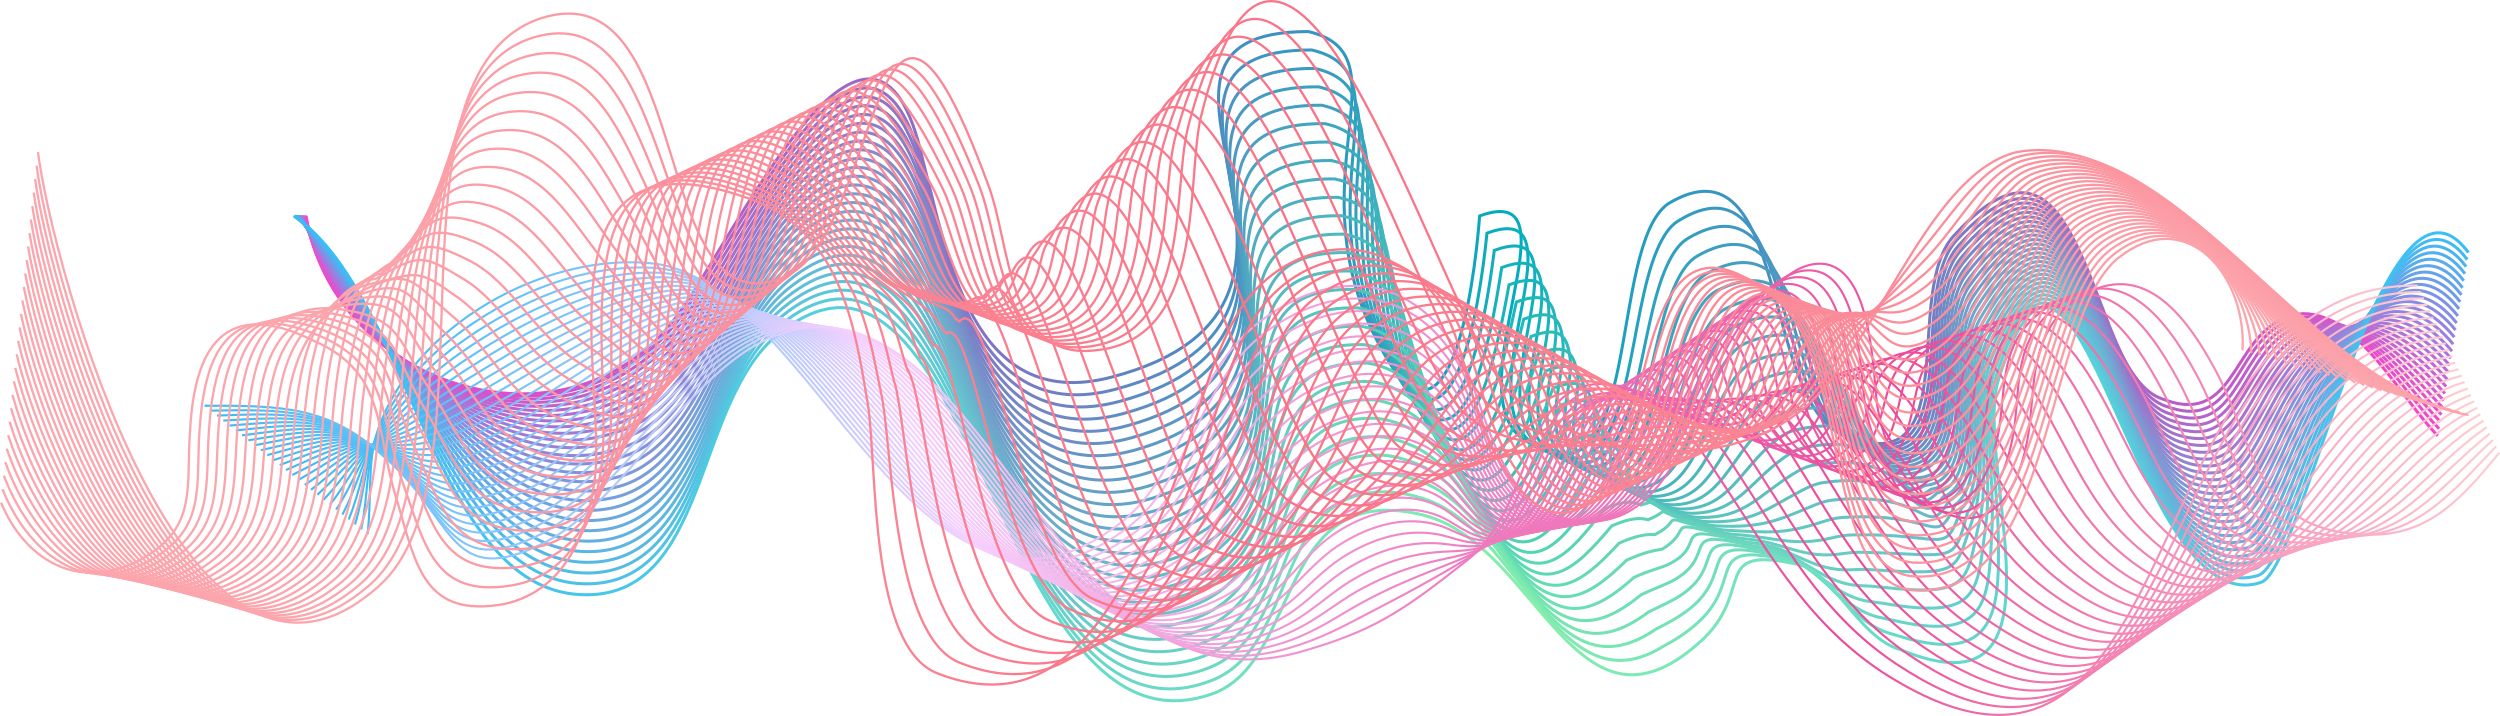 <?xml version="1.0" encoding="UTF-8"?>
<svg xmlns="http://www.w3.org/2000/svg" xmlns:xlink="http://www.w3.org/1999/xlink" viewBox="0 0 1165.73 333.84">
  <defs>
    <style>
      .cls-1 {
        stroke: url(#Dégradé_sans_nom_1157);
      }

      .cls-1, .cls-2, .cls-3, .cls-4, .cls-5, .cls-6, .cls-7, .cls-8, .cls-9, .cls-10, .cls-11, .cls-12, .cls-13, .cls-14, .cls-15, .cls-16, .cls-17, .cls-18, .cls-19, .cls-20, .cls-21, .cls-22, .cls-23, .cls-24, .cls-25, .cls-26, .cls-27, .cls-28, .cls-29, .cls-30, .cls-31, .cls-32, .cls-33, .cls-34, .cls-35, .cls-36, .cls-37, .cls-38, .cls-39, .cls-40, .cls-41, .cls-42, .cls-43, .cls-44, .cls-45, .cls-46, .cls-47, .cls-48, .cls-49, .cls-50, .cls-51, .cls-52, .cls-53, .cls-54, .cls-55, .cls-56, .cls-57, .cls-58, .cls-59, .cls-60, .cls-61, .cls-62, .cls-63, .cls-64, .cls-65, .cls-66, .cls-67, .cls-68, .cls-69, .cls-70, .cls-71, .cls-72, .cls-73, .cls-74, .cls-75, .cls-76, .cls-77, .cls-78, .cls-79, .cls-80, .cls-81 {
        fill: none;
        stroke-miterlimit: 10;
      }

      .cls-1, .cls-12, .cls-13, .cls-14, .cls-19, .cls-22, .cls-27, .cls-33, .cls-34, .cls-41, .cls-42, .cls-51, .cls-52, .cls-53, .cls-59, .cls-60, .cls-61, .cls-71, .cls-72, .cls-75, .cls-76, .cls-77, .cls-79, .cls-81 {
        stroke-width: 1.42px;
      }

      .cls-2 {
        stroke: url(#Dégradé_sans_nom_1199-9);
      }

      .cls-3 {
        stroke: url(#Dégradé_sans_nom_1276-5);
      }

      .cls-3, .cls-4, .cls-6, .cls-8, .cls-11, .cls-15, .cls-16, .cls-17, .cls-20, .cls-21, .cls-23, .cls-26, .cls-29, .cls-30, .cls-44, .cls-46, .cls-48, .cls-49, .cls-54, .cls-55, .cls-56, .cls-58, .cls-63, .cls-65, .cls-68, .cls-69, .cls-80 {
        stroke-width: 1.08px;
      }

      .cls-4 {
        stroke: url(#Dégradé_sans_nom_1276-2);
      }

      .cls-5 {
        stroke: url(#Dégradé_sans_nom_1199-20);
      }

      .cls-6 {
        stroke: url(#Dégradé_sans_nom_1276-24);
      }

      .cls-7 {
        stroke: url(#Dégradé_sans_nom_1199-27);
      }

      .cls-8 {
        stroke: url(#Dégradé_sans_nom_1276-18);
      }

      .cls-9 {
        stroke: url(#Dégradé_sans_nom_1156);
        stroke-width: 1.42px;
      }

      .cls-10 {
        stroke: url(#Dégradé_sans_nom_1199-7);
      }

      .cls-11 {
        stroke: url(#Dégradé_sans_nom_1276-17);
      }

      .cls-12 {
        stroke: url(#Dégradé_sans_nom_1145);
      }

      .cls-13 {
        stroke: url(#Dégradé_sans_nom_692);
      }

      .cls-14 {
        stroke: url(#Dégradé_sans_nom_1138);
      }

      .cls-15 {
        stroke: url(#Dégradé_sans_nom_1276-8);
      }

      .cls-82 {
        mix-blend-mode: color-dodge;
      }

      .cls-16 {
        stroke: url(#Dégradé_sans_nom_1276-12);
      }

      .cls-17 {
        stroke: url(#Dégradé_sans_nom_1276-14);
      }

      .cls-18 {
        stroke: url(#Dégradé_sans_nom_1199-5);
      }

      .cls-19 {
        stroke: url(#Dégradé_sans_nom_1151);
      }

      .cls-20 {
        stroke: url(#Dégradé_sans_nom_1276-27);
      }

      .cls-21 {
        stroke: url(#Dégradé_sans_nom_1276-23);
      }

      .cls-22 {
        stroke: url(#Dégradé_sans_nom_1137);
      }

      .cls-23 {
        stroke: url(#Dégradé_sans_nom_1276-11);
      }

      .cls-24 {
        stroke: url(#Dégradé_sans_nom_1199);
      }

      .cls-25 {
        stroke: url(#Dégradé_sans_nom_1199-12);
      }

      .cls-26 {
        stroke: url(#Dégradé_sans_nom_1276);
      }

      .cls-27 {
        stroke: url(#Dégradé_sans_nom_1140);
      }

      .cls-28 {
        stroke: url(#Dégradé_sans_nom_1199-8);
      }

      .cls-29 {
        stroke: url(#Dégradé_sans_nom_1276-25);
      }

      .cls-30 {
        stroke: url(#Dégradé_sans_nom_1276-9);
      }

      .cls-31 {
        stroke: url(#Dégradé_sans_nom_1199-17);
      }

      .cls-32 {
        stroke: url(#Dégradé_sans_nom_1199-16);
      }

      .cls-33 {
        stroke: url(#Dégradé_sans_nom_1149);
      }

      .cls-34 {
        stroke: url(#Dégradé_sans_nom_1154);
      }

      .cls-35 {
        stroke: url(#Dégradé_sans_nom_1199-14);
      }

      .cls-36 {
        stroke: url(#Dégradé_sans_nom_1199-6);
      }

      .cls-37 {
        stroke: url(#Dégradé_sans_nom_1199-11);
      }

      .cls-38 {
        stroke: url(#Dégradé_sans_nom_1199-3);
      }

      .cls-83 {
        isolation: isolate;
      }

      .cls-39 {
        stroke: url(#Dégradé_sans_nom_1199-21);
      }

      .cls-40 {
        stroke: url(#Dégradé_sans_nom_1199-18);
      }

      .cls-41 {
        stroke: url(#Dégradé_sans_nom_1142);
      }

      .cls-42 {
        stroke: url(#Dégradé_sans_nom_1139);
      }

      .cls-43 {
        stroke: url(#Dégradé_sans_nom_1199-24);
      }

      .cls-44 {
        stroke: url(#Dégradé_sans_nom_1276-20);
      }

      .cls-45 {
        stroke: url(#Dégradé_sans_nom_1199-2);
      }

      .cls-46 {
        stroke: url(#Dégradé_sans_nom_1276-3);
      }

      .cls-47 {
        stroke: url(#Dégradé_sans_nom_1199-26);
      }

      .cls-84 {
        mix-blend-mode: screen;
      }

      .cls-48 {
        stroke: url(#Dégradé_sans_nom_1276-10);
      }

      .cls-49 {
        stroke: url(#Dégradé_sans_nom_1276-21);
      }

      .cls-50 {
        stroke: url(#Dégradé_sans_nom_1199-23);
      }

      .cls-51 {
        stroke: url(#Dégradé_sans_nom_1153);
      }

      .cls-52 {
        stroke: url(#Dégradé_sans_nom_1141);
      }

      .cls-53 {
        stroke: url(#Dégradé_sans_nom_1152);
      }

      .cls-54 {
        stroke: url(#Dégradé_sans_nom_1276-7);
      }

      .cls-55 {
        stroke: url(#Dégradé_sans_nom_1276-13);
      }

      .cls-56 {
        stroke: url(#Dégradé_sans_nom_1276-4);
      }

      .cls-57 {
        stroke: url(#Dégradé_sans_nom_1199-19);
      }

      .cls-58 {
        stroke: url(#Dégradé_sans_nom_1276-19);
      }

      .cls-59 {
        stroke: url(#Dégradé_sans_nom_1146);
      }

      .cls-60 {
        stroke: url(#Dégradé_sans_nom_1162);
      }

      .cls-61 {
        stroke: url(#Dégradé_sans_nom_1158);
      }

      .cls-62 {
        stroke: url(#Dégradé_sans_nom_1150);
      }

      .cls-62, .cls-74 {
        stroke-width: 1.42px;
      }

      .cls-63 {
        stroke: url(#Dégradé_sans_nom_1276-16);
      }

      .cls-64 {
        stroke: url(#Dégradé_sans_nom_1199-10);
      }

      .cls-65 {
        stroke: url(#Dégradé_sans_nom_1276-15);
      }

      .cls-66 {
        stroke: url(#Dégradé_sans_nom_1199-4);
      }

      .cls-67 {
        stroke: url(#Dégradé_sans_nom_1199-22);
      }

      .cls-68 {
        stroke: url(#Dégradé_sans_nom_1276-22);
      }

      .cls-69 {
        stroke: url(#Dégradé_sans_nom_1276-26);
      }

      .cls-70 {
        stroke: url(#Dégradé_sans_nom_1199-13);
      }

      .cls-71 {
        stroke: url(#Dégradé_sans_nom_1155);
      }

      .cls-72 {
        stroke: url(#Dégradé_sans_nom_1161);
      }

      .cls-73 {
        stroke: url(#Dégradé_sans_nom_1199-25);
      }

      .cls-74 {
        stroke: url(#Dégradé_sans_nom_1160);
      }

      .cls-75 {
        stroke: url(#Dégradé_sans_nom_1159);
      }

      .cls-76 {
        stroke: url(#Dégradé_sans_nom_1147);
      }

      .cls-77 {
        stroke: url(#Dégradé_sans_nom_1148);
      }

      .cls-78 {
        stroke: url(#Dégradé_sans_nom_1199-15);
      }

      .cls-79 {
        stroke: url(#Dégradé_sans_nom_1143);
      }

      .cls-80 {
        stroke: url(#Dégradé_sans_nom_1276-6);
      }

      .cls-81 {
        stroke: url(#Dégradé_sans_nom_1144);
      }
    </style>
    <linearGradient id="Dégradé_sans_nom_692" data-name="Dégradé sans nom 692" x1="141.98" y1="113.32" x2="1137.28" y2="113.32" gradientUnits="userSpaceOnUse">
      <stop offset="0" stop-color="#ff3fca"/>
      <stop offset=".06" stop-color="#ee45c9"/>
      <stop offset=".17" stop-color="#c358c7"/>
      <stop offset=".32" stop-color="#7e75c4"/>
      <stop offset=".51" stop-color="#219dc0"/>
      <stop offset=".57" stop-color="#00acbf"/>
      <stop offset="1" stop-color="#ff3fca"/>
    </linearGradient>
    <linearGradient id="Dégradé_sans_nom_1162" data-name="Dégradé sans nom 1162" x1="141.76" y1="118.58" x2="1137.83" y2="118.58" gradientUnits="userSpaceOnUse">
      <stop offset="0" stop-color="#f744cc"/>
      <stop offset=".06" stop-color="#e64bcb"/>
      <stop offset=".17" stop-color="#bb5ec8"/>
      <stop offset=".34" stop-color="#767cc4"/>
      <stop offset=".53" stop-color="#19a6bf"/>
      <stop offset=".57" stop-color="#05afbe"/>
      <stop offset="1" stop-color="#f744cc"/>
      <stop offset="1" stop-color="#f744cc"/>
    </linearGradient>
    <linearGradient id="Dégradé_sans_nom_1161" data-name="Dégradé sans nom 1161" x1="141.55" y1="123.85" x2="1138.39" y2="123.85" gradientUnits="userSpaceOnUse">
      <stop offset="0" stop-color="#f049ce"/>
      <stop offset=".06" stop-color="#df50cc"/>
      <stop offset=".18" stop-color="#b463c9"/>
      <stop offset=".35" stop-color="#7082c5"/>
      <stop offset=".56" stop-color="#12adbe"/>
      <stop offset=".57" stop-color="#0ab1be"/>
      <stop offset="1" stop-color="#f049ce"/>
      <stop offset="1" stop-color="#f049ce"/>
    </linearGradient>
    <linearGradient id="Dégradé_sans_nom_1160" data-name="Dégradé sans nom 1160" x1="141.33" y1="129.12" x2="1138.94" y2="129.12" gradientUnits="userSpaceOnUse">
      <stop offset="0" stop-color="#e84ecf"/>
      <stop offset=".06" stop-color="#d755cd"/>
      <stop offset=".19" stop-color="#ac69ca"/>
      <stop offset=".37" stop-color="#688ac4"/>
      <stop offset=".57" stop-color="#0fb4bd"/>
      <stop offset="1" stop-color="#e84ecf"/>
      <stop offset="1" stop-color="#e84ecf"/>
    </linearGradient>
    <linearGradient id="Dégradé_sans_nom_1159" data-name="Dégradé sans nom 1159" x1="141.12" y1="134.39" x2="1139.49" y2="134.39" gradientUnits="userSpaceOnUse">
      <stop offset="0" stop-color="#e052d1"/>
      <stop offset=".07" stop-color="#cf5acf"/>
      <stop offset=".2" stop-color="#a56fca"/>
      <stop offset=".39" stop-color="#6090c3"/>
      <stop offset=".57" stop-color="#15b6bc"/>
      <stop offset="1" stop-color="#e052d1"/>
      <stop offset="1" stop-color="#e052d1"/>
    </linearGradient>
    <linearGradient id="Dégradé_sans_nom_1158" data-name="Dégradé sans nom 1158" x1="140.9" y1="139.59" x2="1140.04" y2="139.59" gradientUnits="userSpaceOnUse">
      <stop offset="0" stop-color="#d957d3"/>
      <stop offset=".07" stop-color="#c85fd0"/>
      <stop offset=".21" stop-color="#9e75cb"/>
      <stop offset=".41" stop-color="#5998c3"/>
      <stop offset=".57" stop-color="#1ab9bb"/>
      <stop offset="1" stop-color="#d957d3"/>
      <stop offset="1" stop-color="#d957d3"/>
    </linearGradient>
    <linearGradient id="Dégradé_sans_nom_1157" data-name="Dégradé sans nom 1157" x1="140.69" y1="142.62" x2="1140.59" y2="142.62" gradientUnits="userSpaceOnUse">
      <stop offset="0" stop-color="#d15cd5"/>
      <stop offset=".08" stop-color="#c064d2"/>
      <stop offset=".23" stop-color="#967bcc"/>
      <stop offset=".43" stop-color="#519fc2"/>
      <stop offset=".57" stop-color="#1fbbbb"/>
      <stop offset="1" stop-color="#d15cd5"/>
      <stop offset="1" stop-color="#d15cd5"/>
    </linearGradient>
    <linearGradient id="Dégradé_sans_nom_1156" data-name="Dégradé sans nom 1156" x1="140.48" y1="145.66" x2="1141.14" y2="145.66" gradientUnits="userSpaceOnUse">
      <stop offset="0" stop-color="#c961d6"/>
      <stop offset=".08" stop-color="#b86ad3"/>
      <stop offset=".24" stop-color="#8e82cb"/>
      <stop offset=".46" stop-color="#49a8c0"/>
      <stop offset=".57" stop-color="#24beba"/>
      <stop offset="1" stop-color="#c961d6"/>
      <stop offset="1" stop-color="#c961d6"/>
    </linearGradient>
    <linearGradient id="Dégradé_sans_nom_1155" data-name="Dégradé sans nom 1155" x1="140.27" y1="148.69" x2="1141.69" y2="148.69" gradientUnits="userSpaceOnUse">
      <stop offset="0" stop-color="#c266d8"/>
      <stop offset=".09" stop-color="#b16fd4"/>
      <stop offset=".26" stop-color="#8789cc"/>
      <stop offset=".49" stop-color="#42b1be"/>
      <stop offset=".57" stop-color="#29c1b9"/>
      <stop offset="1" stop-color="#c266d8"/>
      <stop offset="1" stop-color="#c266d8"/>
    </linearGradient>
    <linearGradient id="Dégradé_sans_nom_1154" data-name="Dégradé sans nom 1154" x1="140.05" y1="151.77" x2="1142.25" y2="151.77" gradientUnits="userSpaceOnUse">
      <stop offset="0" stop-color="#ba6bda"/>
      <stop offset=".09" stop-color="#a975d6"/>
      <stop offset=".28" stop-color="#7f90cb"/>
      <stop offset=".53" stop-color="#3ababb"/>
      <stop offset=".57" stop-color="#2ec3b8"/>
      <stop offset="1" stop-color="#ba6bda"/>
      <stop offset="1" stop-color="#ba6bda"/>
    </linearGradient>
    <linearGradient id="Dégradé_sans_nom_1153" data-name="Dégradé sans nom 1153" x1="139.84" y1="156.67" x2="1142.8" y2="156.67" gradientUnits="userSpaceOnUse">
      <stop offset="0" stop-color="#b26fdc"/>
      <stop offset=".1" stop-color="#a17ad7"/>
      <stop offset=".3" stop-color="#7797cb"/>
      <stop offset=".57" stop-color="#34c6b8"/>
      <stop offset="1" stop-color="#b26fdc"/>
      <stop offset="1" stop-color="#b26fdc"/>
    </linearGradient>
    <linearGradient id="Dégradé_sans_nom_1152" data-name="Dégradé sans nom 1152" x1="139.63" y1="161.57" x2="1143.35" y2="161.57" gradientUnits="userSpaceOnUse">
      <stop offset="0" stop-color="#ab74dd"/>
      <stop offset=".11" stop-color="#9a80d7"/>
      <stop offset=".33" stop-color="#709fc9"/>
      <stop offset=".57" stop-color="#39c8b7"/>
      <stop offset="1" stop-color="#ab74dd"/>
      <stop offset="1" stop-color="#ab74dd"/>
    </linearGradient>
    <linearGradient id="Dégradé_sans_nom_1151" data-name="Dégradé sans nom 1151" x1="139.42" y1="166.47" x2="1143.9" y2="166.47" gradientUnits="userSpaceOnUse">
      <stop offset="0" stop-color="#a379df"/>
      <stop offset=".12" stop-color="#9286d8"/>
      <stop offset=".36" stop-color="#68a8c7"/>
      <stop offset=".57" stop-color="#3ecbb6"/>
      <stop offset="1" stop-color="#a379df"/>
      <stop offset="1" stop-color="#a379df"/>
    </linearGradient>
    <linearGradient id="Dégradé_sans_nom_1150" data-name="Dégradé sans nom 1150" x1="139.22" y1="171.37" x2="1144.45" y2="171.37" gradientUnits="userSpaceOnUse">
      <stop offset="0" stop-color="#9c7ee1"/>
      <stop offset=".14" stop-color="#8b8cd9"/>
      <stop offset=".4" stop-color="#61b1c4"/>
      <stop offset=".57" stop-color="#43cdb6"/>
      <stop offset="1" stop-color="#9c7ee1"/>
      <stop offset="1" stop-color="#9c7ee1"/>
    </linearGradient>
    <linearGradient id="Dégradé_sans_nom_1149" data-name="Dégradé sans nom 1149" x1="139.01" y1="176.27" x2="1145" y2="176.27" gradientUnits="userSpaceOnUse">
      <stop offset="0" stop-color="#9483e3"/>
      <stop offset=".15" stop-color="#8393d9"/>
      <stop offset=".46" stop-color="#5abdc0"/>
      <stop offset=".57" stop-color="#48d0b5"/>
      <stop offset="1" stop-color="#9483e3"/>
      <stop offset="1" stop-color="#9483e3"/>
    </linearGradient>
    <linearGradient id="Dégradé_sans_nom_1148" data-name="Dégradé sans nom 1148" x1="138.8" y1="181.17" x2="1145.55" y2="181.17" gradientUnits="userSpaceOnUse">
      <stop offset="0" stop-color="#8c88e5"/>
      <stop offset=".16" stop-color="#7e98da"/>
      <stop offset=".47" stop-color="#5ac2be"/>
      <stop offset=".57" stop-color="#4dd3b4"/>
      <stop offset="1" stop-color="#8c88e5"/>
      <stop offset="1" stop-color="#8c88e5"/>
    </linearGradient>
    <linearGradient id="Dégradé_sans_nom_1147" data-name="Dégradé sans nom 1147" x1="138.6" y1="185.24" x2="1146.1" y2="185.24" gradientUnits="userSpaceOnUse">
      <stop offset="0" stop-color="#858de6"/>
      <stop offset=".16" stop-color="#799dda"/>
      <stop offset=".48" stop-color="#5bc7bc"/>
      <stop offset=".57" stop-color="#52d5b3"/>
      <stop offset="1" stop-color="#858de6"/>
      <stop offset="1" stop-color="#858de6"/>
    </linearGradient>
    <linearGradient id="Dégradé_sans_nom_1146" data-name="Dégradé sans nom 1146" x1="138.39" y1="188.09" x2="1146.65" y2="188.09" gradientUnits="userSpaceOnUse">
      <stop offset="0" stop-color="#7d91e8"/>
      <stop offset=".17" stop-color="#74a1db"/>
      <stop offset=".49" stop-color="#5ecbbc"/>
      <stop offset=".57" stop-color="#58d8b3"/>
      <stop offset="1" stop-color="#7d91e8"/>
      <stop offset="1" stop-color="#7d91e8"/>
    </linearGradient>
    <linearGradient id="Dégradé_sans_nom_1145" data-name="Dégradé sans nom 1145" x1="138.19" y1="190.94" x2="1147.2" y2="190.94" gradientUnits="userSpaceOnUse">
      <stop offset="0" stop-color="#7596ea"/>
      <stop offset=".17" stop-color="#6fa6dc"/>
      <stop offset=".51" stop-color="#60d0b9"/>
      <stop offset=".57" stop-color="#5ddab2"/>
      <stop offset="1" stop-color="#7596ea"/>
      <stop offset="1" stop-color="#7596ea"/>
    </linearGradient>
    <linearGradient id="Dégradé_sans_nom_1144" data-name="Dégradé sans nom 1144" x1="137.98" y1="193.79" x2="1147.75" y2="193.79" gradientUnits="userSpaceOnUse">
      <stop offset="0" stop-color="#6e9bec"/>
      <stop offset=".18" stop-color="#6babdd"/>
      <stop offset=".52" stop-color="#63d5b7"/>
      <stop offset=".57" stop-color="#62ddb1"/>
      <stop offset="1" stop-color="#6e9bec"/>
      <stop offset="1" stop-color="#6e9bec"/>
    </linearGradient>
    <linearGradient id="Dégradé_sans_nom_1143" data-name="Dégradé sans nom 1143" x1="137.78" y1="196.65" x2="1148.3" y2="196.65" gradientUnits="userSpaceOnUse">
      <stop offset="0" stop-color="#66a0ed"/>
      <stop offset=".18" stop-color="#66b0dd"/>
      <stop offset=".53" stop-color="#66dab5"/>
      <stop offset=".57" stop-color="#67e0b0"/>
      <stop offset="1" stop-color="#66a0ed"/>
      <stop offset="1" stop-color="#66a0ed"/>
    </linearGradient>
    <linearGradient id="Dégradé_sans_nom_1142" data-name="Dégradé sans nom 1142" x1="137.58" y1="199.51" x2="1148.85" y2="199.51" gradientUnits="userSpaceOnUse">
      <stop offset="0" stop-color="#5ea5ef"/>
      <stop offset=".18" stop-color="#61b4de"/>
      <stop offset=".54" stop-color="#6bddb4"/>
      <stop offset=".57" stop-color="#6ce2b0"/>
      <stop offset="1" stop-color="#5ea5ef"/>
      <stop offset="1" stop-color="#5ea5ef"/>
    </linearGradient>
    <linearGradient id="Dégradé_sans_nom_1141" data-name="Dégradé sans nom 1141" x1="137.38" y1="202.38" x2="1149.4" y2="202.38" gradientUnits="userSpaceOnUse">
      <stop offset="0" stop-color="#57aaf1"/>
      <stop offset=".18" stop-color="#5db8e0"/>
      <stop offset=".52" stop-color="#6edeb6"/>
      <stop offset=".57" stop-color="#71e5af"/>
      <stop offset="1" stop-color="#57aaf1"/>
      <stop offset="1" stop-color="#57aaf1"/>
    </linearGradient>
    <linearGradient id="Dégradé_sans_nom_1140" data-name="Dégradé sans nom 1140" x1="137.18" y1="205.24" x2="1149.95" y2="205.24" gradientUnits="userSpaceOnUse">
      <stop offset="0" stop-color="#4faef3"/>
      <stop offset=".17" stop-color="#58bbe2"/>
      <stop offset=".5" stop-color="#70deb8"/>
      <stop offset=".57" stop-color="#77e7ae"/>
      <stop offset="1" stop-color="#4faef3"/>
      <stop offset="1" stop-color="#4faef3"/>
    </linearGradient>
    <linearGradient id="Dégradé_sans_nom_1139" data-name="Dégradé sans nom 1139" x1="136.98" y1="208.13" x2="1150.5" y2="208.13" gradientUnits="userSpaceOnUse">
      <stop offset="0" stop-color="#47b3f4"/>
      <stop offset=".17" stop-color="#53bfe3"/>
      <stop offset=".49" stop-color="#72e0b9"/>
      <stop offset=".57" stop-color="#7ceaad"/>
      <stop offset="1" stop-color="#47b3f4"/>
      <stop offset="1" stop-color="#47b3f4"/>
    </linearGradient>
    <linearGradient id="Dégradé_sans_nom_1138" data-name="Dégradé sans nom 1138" x1="136.78" y1="211.02" x2="1151.05" y2="211.02" gradientUnits="userSpaceOnUse">
      <stop offset="0" stop-color="#40b8f6"/>
      <stop offset=".16" stop-color="#4ec3e5"/>
      <stop offset=".48" stop-color="#74e1bb"/>
      <stop offset=".57" stop-color="#81ecad"/>
      <stop offset="1" stop-color="#40b8f6"/>
      <stop offset="1" stop-color="#40b8f6"/>
    </linearGradient>
    <linearGradient id="Dégradé_sans_nom_1137" data-name="Dégradé sans nom 1137" x1="136.58" y1="213.78" x2="1151.59" y2="213.78" gradientUnits="userSpaceOnUse">
      <stop offset="0" stop-color="#38bdf8"/>
      <stop offset=".15" stop-color="#48c7e8"/>
      <stop offset=".45" stop-color="#72e2be"/>
      <stop offset=".57" stop-color="#86efac"/>
      <stop offset="1" stop-color="#38bdf8"/>
    </linearGradient>
    <linearGradient id="Dégradé_sans_nom_1199" data-name="Dégradé sans nom 1199" x1="1165.73" y1="191.47" x2="170.85" y2="191.47" gradientUnits="userSpaceOnUse">
      <stop offset="0" stop-color="#fecdd3"/>
      <stop offset=".26" stop-color="#ec4899"/>
      <stop offset=".71" stop-color="#f5d0fe"/>
      <stop offset="1" stop-color="#38bdf8"/>
    </linearGradient>
    <linearGradient id="Dégradé_sans_nom_1199-2" data-name="Dégradé sans nom 1199" x1="1164.25" y1="193.58" x2="167.93" y2="193.58" xlink:href="#Dégradé_sans_nom_1199"/>
    <linearGradient id="Dégradé_sans_nom_1199-3" data-name="Dégradé sans nom 1199" x1="1162.76" y1="195.59" x2="165.02" y2="195.59" xlink:href="#Dégradé_sans_nom_1199"/>
    <linearGradient id="Dégradé_sans_nom_1199-4" data-name="Dégradé sans nom 1199" x1="1161.27" y1="197.53" x2="162.12" y2="197.53" xlink:href="#Dégradé_sans_nom_1199"/>
    <linearGradient id="Dégradé_sans_nom_1199-5" data-name="Dégradé sans nom 1199" x1="1159.79" y1="199.41" x2="159.21" y2="199.41" xlink:href="#Dégradé_sans_nom_1199"/>
    <linearGradient id="Dégradé_sans_nom_1199-6" data-name="Dégradé sans nom 1199" x1="1158.3" y1="201.26" x2="156.31" y2="201.26" xlink:href="#Dégradé_sans_nom_1199"/>
    <linearGradient id="Dégradé_sans_nom_1199-7" data-name="Dégradé sans nom 1199" x1="1156.82" y1="203.05" x2="153.42" y2="203.05" xlink:href="#Dégradé_sans_nom_1199"/>
    <linearGradient id="Dégradé_sans_nom_1199-8" data-name="Dégradé sans nom 1199" x1="1155.33" y1="204.8" x2="150.52" y2="204.8" xlink:href="#Dégradé_sans_nom_1199"/>
    <linearGradient id="Dégradé_sans_nom_1199-9" data-name="Dégradé sans nom 1199" x1="1153.85" y1="206.5" x2="147.63" y2="206.5" xlink:href="#Dégradé_sans_nom_1199"/>
    <linearGradient id="Dégradé_sans_nom_1199-10" data-name="Dégradé sans nom 1199" x1="1152.37" y1="208.14" x2="144.74" y2="208.14" xlink:href="#Dégradé_sans_nom_1199"/>
    <linearGradient id="Dégradé_sans_nom_1199-11" data-name="Dégradé sans nom 1199" x1="1150.89" y1="209.74" x2="141.84" y2="209.74" xlink:href="#Dégradé_sans_nom_1199"/>
    <linearGradient id="Dégradé_sans_nom_1199-12" data-name="Dégradé sans nom 1199" x1="1149.41" y1="211.28" x2="138.95" y2="211.28" xlink:href="#Dégradé_sans_nom_1199"/>
    <linearGradient id="Dégradé_sans_nom_1199-13" data-name="Dégradé sans nom 1199" x1="1147.93" y1="212.77" x2="136.05" y2="212.77" xlink:href="#Dégradé_sans_nom_1199"/>
    <linearGradient id="Dégradé_sans_nom_1199-14" data-name="Dégradé sans nom 1199" x1="1146.46" y1="214.63" x2="133.15" y2="214.63" xlink:href="#Dégradé_sans_nom_1199"/>
    <linearGradient id="Dégradé_sans_nom_1199-15" data-name="Dégradé sans nom 1199" x1="1144.98" y1="216.93" x2="130.25" y2="216.93" xlink:href="#Dégradé_sans_nom_1199"/>
    <linearGradient id="Dégradé_sans_nom_1199-16" data-name="Dégradé sans nom 1199" x1="1143.51" y1="219.21" x2="127.35" y2="219.21" xlink:href="#Dégradé_sans_nom_1199"/>
    <linearGradient id="Dégradé_sans_nom_1199-17" data-name="Dégradé sans nom 1199" x1="1142.04" y1="221.45" x2="124.45" y2="221.45" xlink:href="#Dégradé_sans_nom_1199"/>
    <linearGradient id="Dégradé_sans_nom_1199-18" data-name="Dégradé sans nom 1199" x1="1140.56" y1="223.68" x2="121.54" y2="223.68" xlink:href="#Dégradé_sans_nom_1199"/>
    <linearGradient id="Dégradé_sans_nom_1199-19" data-name="Dégradé sans nom 1199" x1="1139.09" y1="225.89" x2="118.64" y2="225.89" xlink:href="#Dégradé_sans_nom_1199"/>
    <linearGradient id="Dégradé_sans_nom_1199-20" data-name="Dégradé sans nom 1199" x1="1137.62" y1="228.07" x2="115.73" y2="228.07" xlink:href="#Dégradé_sans_nom_1199"/>
    <linearGradient id="Dégradé_sans_nom_1199-21" data-name="Dégradé sans nom 1199" x1="1136.15" y1="230.24" x2="112.82" y2="230.24" xlink:href="#Dégradé_sans_nom_1199"/>
    <linearGradient id="Dégradé_sans_nom_1199-22" data-name="Dégradé sans nom 1199" x1="1134.68" y1="231.28" x2="109.91" y2="231.28" xlink:href="#Dégradé_sans_nom_1199"/>
    <linearGradient id="Dégradé_sans_nom_1199-23" data-name="Dégradé sans nom 1199" x1="1133.21" y1="231.68" x2="107" y2="231.68" xlink:href="#Dégradé_sans_nom_1199"/>
    <linearGradient id="Dégradé_sans_nom_1199-24" data-name="Dégradé sans nom 1199" x1="1131.74" y1="232.09" x2="104.09" y2="232.09" xlink:href="#Dégradé_sans_nom_1199"/>
    <linearGradient id="Dégradé_sans_nom_1199-25" data-name="Dégradé sans nom 1199" x1="1130.27" y1="232.5" x2="101.17" y2="232.5" xlink:href="#Dégradé_sans_nom_1199"/>
    <linearGradient id="Dégradé_sans_nom_1199-26" data-name="Dégradé sans nom 1199" x1="1128.81" y1="232.93" x2="98.26" y2="232.93" xlink:href="#Dégradé_sans_nom_1199"/>
    <linearGradient id="Dégradé_sans_nom_1199-27" data-name="Dégradé sans nom 1199" x1="1127.35" y1="233.25" x2="95.35" y2="233.25" xlink:href="#Dégradé_sans_nom_1199"/>
    <linearGradient id="Dégradé_sans_nom_1276" data-name="Dégradé sans nom 1276" x1="114.77" y1="174.45" x2="1161.07" y2="174.45" gradientTransform="translate(1161.07 376.92) rotate(-180)" gradientUnits="userSpaceOnUse">
      <stop offset="0" stop-color="#fca5ac"/>
      <stop offset=".47" stop-color="#fb7185"/>
      <stop offset=".87" stop-color="#fca5ac"/>
    </linearGradient>
    <linearGradient id="Dégradé_sans_nom_1276-2" data-name="Dégradé sans nom 1276" x1="110.83" y1="177.71" x2="1160.41" y2="177.71" xlink:href="#Dégradé_sans_nom_1276"/>
    <linearGradient id="Dégradé_sans_nom_1276-3" data-name="Dégradé sans nom 1276" x1="106.78" y1="181.07" x2="1159.75" y2="181.07" xlink:href="#Dégradé_sans_nom_1276"/>
    <linearGradient id="Dégradé_sans_nom_1276-4" data-name="Dégradé sans nom 1276" x1="102.74" y1="184.48" x2="1159.09" y2="184.48" xlink:href="#Dégradé_sans_nom_1276"/>
    <linearGradient id="Dégradé_sans_nom_1276-5" data-name="Dégradé sans nom 1276" x1="98.7" y1="187.91" x2="1158.43" y2="187.91" xlink:href="#Dégradé_sans_nom_1276"/>
    <linearGradient id="Dégradé_sans_nom_1276-6" data-name="Dégradé sans nom 1276" x1="94.66" y1="191.37" x2="1157.77" y2="191.37" xlink:href="#Dégradé_sans_nom_1276"/>
    <linearGradient id="Dégradé_sans_nom_1276-7" data-name="Dégradé sans nom 1276" x1="90.63" y1="194.86" x2="1157.12" y2="194.86" xlink:href="#Dégradé_sans_nom_1276"/>
    <linearGradient id="Dégradé_sans_nom_1276-8" data-name="Dégradé sans nom 1276" x1="86.6" y1="198.37" x2="1156.46" y2="198.37" xlink:href="#Dégradé_sans_nom_1276"/>
    <linearGradient id="Dégradé_sans_nom_1276-9" data-name="Dégradé sans nom 1276" x1="82.57" y1="201.91" x2="1155.8" y2="201.91" xlink:href="#Dégradé_sans_nom_1276"/>
    <linearGradient id="Dégradé_sans_nom_1276-10" data-name="Dégradé sans nom 1276" x1="78.54" y1="205.46" x2="1155.14" y2="205.46" xlink:href="#Dégradé_sans_nom_1276"/>
    <linearGradient id="Dégradé_sans_nom_1276-11" data-name="Dégradé sans nom 1276" x1="74.52" y1="206.72" x2="1154.48" y2="206.72" xlink:href="#Dégradé_sans_nom_1276"/>
    <linearGradient id="Dégradé_sans_nom_1276-12" data-name="Dégradé sans nom 1276" x1="70.49" y1="207.4" x2="1153.82" y2="207.4" xlink:href="#Dégradé_sans_nom_1276"/>
    <linearGradient id="Dégradé_sans_nom_1276-13" data-name="Dégradé sans nom 1276" x1="66.46" y1="208.09" x2="1153.15" y2="208.09" xlink:href="#Dégradé_sans_nom_1276"/>
    <linearGradient id="Dégradé_sans_nom_1276-14" data-name="Dégradé sans nom 1276" x1="62.44" y1="208.79" x2="1152.49" y2="208.79" xlink:href="#Dégradé_sans_nom_1276"/>
    <linearGradient id="Dégradé_sans_nom_1276-15" data-name="Dégradé sans nom 1276" x1="58.41" y1="209.49" x2="1151.83" y2="209.49" xlink:href="#Dégradé_sans_nom_1276"/>
    <linearGradient id="Dégradé_sans_nom_1276-16" data-name="Dégradé sans nom 1276" x1="54.38" y1="210.2" x2="1151.17" y2="210.2" xlink:href="#Dégradé_sans_nom_1276"/>
    <linearGradient id="Dégradé_sans_nom_1276-17" data-name="Dégradé sans nom 1276" x1="50.34" y1="210.91" x2="1150.51" y2="210.91" xlink:href="#Dégradé_sans_nom_1276"/>
    <linearGradient id="Dégradé_sans_nom_1276-18" data-name="Dégradé sans nom 1276" x1="46.31" y1="211.63" x2="1149.85" y2="211.63" xlink:href="#Dégradé_sans_nom_1276"/>
    <linearGradient id="Dégradé_sans_nom_1276-19" data-name="Dégradé sans nom 1276" x1="42.27" y1="212.36" x2="1149.19" y2="212.36" xlink:href="#Dégradé_sans_nom_1276"/>
    <linearGradient id="Dégradé_sans_nom_1276-20" data-name="Dégradé sans nom 1276" x1="38.24" y1="213.08" x2="1148.53" y2="213.08" xlink:href="#Dégradé_sans_nom_1276"/>
    <linearGradient id="Dégradé_sans_nom_1276-21" data-name="Dégradé sans nom 1276" x1="34.2" y1="213.81" x2="1147.87" y2="213.81" xlink:href="#Dégradé_sans_nom_1276"/>
    <linearGradient id="Dégradé_sans_nom_1276-22" data-name="Dégradé sans nom 1276" x1="30.16" y1="214.54" x2="1147.21" y2="214.54" xlink:href="#Dégradé_sans_nom_1276"/>
    <linearGradient id="Dégradé_sans_nom_1276-23" data-name="Dégradé sans nom 1276" x1="26.12" y1="217.15" x2="1146.55" y2="217.15" xlink:href="#Dégradé_sans_nom_1276"/>
    <linearGradient id="Dégradé_sans_nom_1276-24" data-name="Dégradé sans nom 1276" x1="22.08" y1="220.75" x2="1145.88" y2="220.75" xlink:href="#Dégradé_sans_nom_1276"/>
    <linearGradient id="Dégradé_sans_nom_1276-25" data-name="Dégradé sans nom 1276" x1="18.04" y1="224.35" x2="1145.22" y2="224.35" xlink:href="#Dégradé_sans_nom_1276"/>
    <linearGradient id="Dégradé_sans_nom_1276-26" data-name="Dégradé sans nom 1276" x1="14" y1="227.96" x2="1144.56" y2="227.96" xlink:href="#Dégradé_sans_nom_1276"/>
    <linearGradient id="Dégradé_sans_nom_1276-27" data-name="Dégradé sans nom 1276" x1="9.95" y1="231.49" x2="1143.9" y2="231.49" xlink:href="#Dégradé_sans_nom_1276"/>
  </defs>
  <g class="cls-83">
    <g id="OBJECTS">
      <g>
        <g class="cls-82">
          <path class="cls-13" d="M142.68,100.67c14.24,82.6,125.33,113.94,173.75,45.58,25.64-34.18,91.15-176.6,113.94-71.21,11.39,42.73,22.22,117.95,87.74,100.86,131.03-34.18-13.99-161.18,92.01-161.18,47.3,11.23-8.78,69.69,33.88,147.69,30.99,56.66,43.1-24.7,45.95-61.73,48.8-17.74-14.62,85.45,22.41,105.39,54.12,34.18,37.03-91.15,65.51-111.09,56.97-34.18,42.73,94,82.6,108.24,56.97,22.79,25.64-68.36,51.27-94,62.67-68.36,59.82,65.51,96.85,76.91,37.03,14.24,31.33-37.03,65.51-39.88,25.63,0,45.57,39.88,62.66,56.97"/>
          <path class="cls-60" d="M1137.33,199.93c-17.28-17.58-37.33-54.81-62.6-52.16-30.26,3.17-29.12,45.63-54.88,43.96-2.98-.19-6.24-1.02-9.99-2.31-37.16-12.71-33.86-145.85-97.34-77.58-24.12,25.94,6.04,112.55-49.19,93.15-37.87-13.3-25.77-136.23-80.93-101.89-4.12,2.57-7.17,7.48-9.76,13.58-12.98,30.38-11.54,92.76-36.85,96.98-5.17.86-11.24-1.02-19.06-5.48-23.25-13.27-6.58-56.82-4.47-82.4,1.2-14.59-1.83-23.32-18.89-17.08-3.65,36.11-15.94,113.8-46.38,58.59-32.3-58.61-8.16-106.18-16.89-129.73-2.56-6.92-7.91-11.79-18.46-14.26-103.96-.11,35.75,124.77-91.66,158.25-65.49,17.4-78.13-58.58-89.28-102.3-11.19-43.88-27.5-45.24-46.72-27.78-26.06,23.7-53.52,80.32-69.32,99.81-51.66,63.7-156.44,30.24-172.22-50.61"/>
          <path class="cls-72" d="M1137.87,196.64c-17.46-18.07-37.56-51.59-62.53-47.34-29.61,5.04-29.02,46.91-54.12,45.63-3.04-.15-6.34-.92-10.1-2.19-37.71-12.75-35.02-147.85-97.84-78.26-23.18,25.68,5.95,109.37-47.11,92.3-36.16-11.63-24.67-128.05-79.26-95.54-4.07,2.43-7.11,7.11-9.74,12.9-13.17,28.98-12.33,87.63-37.31,91.51-5.15.8-11.11-1.07-18.76-5.33-23.24-12.94-6.94-53.92-5.54-77.66.81-13.8-2.2-22.01-18.78-15.91-4.46,35.2-16.91,109.21-46.8,55.44-31.67-57.03-9.28-103.6-18.53-126.51-2.69-6.68-7.99-11.39-18.28-13.78-101.92-.23,32.39,122.2-91.31,155.31-65.52,17.54-78.87-59.29-90.82-103.73-11.68-43.48-28.1-45.66-47.9-27.83-26.62,24.03-53.1,81.61-70.24,100.69-53.68,59.74-153.38,23.44-170.69-55.65"/>
          <path class="cls-74" d="M1138.42,193.35c-17.65-18.56-37.75-48.4-62.46-42.53-28.93,6.87-28.93,48.21-53.37,47.3-3.1-.12-6.44-.82-10.21-2.08-38.26-12.8-36.19-149.87-98.33-78.94-22.25,25.4,5.85,106.16-45.02,91.45-34.47-9.97-23.56-119.87-77.58-89.19-4.02,2.28-7.06,6.74-9.72,12.22-13.41,27.56-13.11,82.49-37.77,86.03-5.13.74-10.98-1.13-18.46-5.19-23.23-12.62-7.31-51-6.61-72.92.42-13-2.57-20.7-18.67-14.73-5.26,34.29-17.89,104.62-47.23,52.3-31.05-55.44-10.39-101.01-20.17-123.29-2.82-6.44-8.06-11-18.1-13.3-99.88-.34,29.08,119.82-90.96,152.37-65.52,17.77-79.61-59.99-92.35-105.17-12.15-43.08-28.71-46.07-49.07-27.88-27.19,24.36-52.61,82.87-71.16,101.56-55.42,55.85-150.31,16.65-169.15-60.69"/>
          <path class="cls-75" d="M1138.97,190.07c-17.84-19.05-37.9-45.24-62.39-37.72-28.22,8.66-28.85,49.53-52.61,48.97-3.16-.08-6.54-.72-10.32-1.97-38.8-12.84-37.36-151.92-98.82-79.61-21.34,25.11,5.71,102.94-42.94,90.6-32.81-8.32-22.46-111.69-75.91-82.84-3.97,2.14-7,6.36-9.71,11.54-13.65,26.14-13.9,77.35-38.24,80.56-5.1.67-10.85-1.18-18.16-5.05-23.23-12.29-7.69-48.07-7.67-68.19,0-12.19-2.94-19.39-18.55-13.56-6.06,33.37-18.86,100.03-47.66,49.15-30.42-53.86-11.5-98.41-21.81-120.07-2.95-6.2-8.13-10.61-17.92-12.82-97.84-.45,25.78,117.46-90.6,149.44-65.53,18-80.33-60.7-93.89-106.61-12.61-42.68-29.32-46.49-50.25-27.93-27.75,24.69-52.06,84.12-72.08,102.44-56.89,52.06-147.24,9.86-167.62-65.73"/>
          <path class="cls-61" d="M1139.52,186.78c-18.03-19.53-38.02-42.11-62.32-32.91-27.48,10.41-28.76,50.88-51.85,50.64-3.22-.03-6.63-.61-10.44-1.86-39.35-12.88-38.55-154.01-99.32-80.29-20.44,24.8,5.54,99.7-40.86,89.75-31.19-6.69-21.36-103.51-74.24-76.5-3.92,2-6.95,5.99-9.69,10.86-13.89,24.72-14.68,72.2-38.7,75.08-5.08.61-10.73-1.23-17.86-4.9-23.23-11.95-8.08-45.12-8.74-63.45-.41-11.37-3.31-18.07-18.44-12.39-6.87,32.46-19.83,95.44-48.08,46.01-29.8-52.27-12.6-95.82-23.45-116.84-3.08-5.96-8.2-10.22-17.74-12.33-95.8-.56,22.48,115.12-90.25,146.5-65.53,18.24-81.04-61.41-95.43-108.05-13.05-42.29-29.93-46.91-51.43-27.98-28.32,25.02-51.43,85.36-73,103.32-58.12,48.39-144.17,3.07-166.08-70.77"/>
          <path class="cls-1" d="M1140.07,183.49c-18.21-20.02-38.13-39.02-62.26-28.09-26.73,12.1-28.68,52.25-51.09,52.3-3.28,0-6.73-.51-10.55-1.75-39.9-12.92-39.76-156.13-99.81-80.97-19.55,24.47,5.33,96.44-38.77,88.9-29.6-5.06-20.25-95.32-72.57-70.15-3.87,1.86-6.9,5.61-9.68,10.18-14.15,23.31-15.47,67.05-39.16,69.61-5.06.55-10.61-1.28-17.56-4.76-23.23-11.62-8.48-42.13-9.81-58.71-.85-10.55-3.68-16.76-18.32-11.21-7.67,31.54-20.81,90.85-48.51,42.87-29.17-50.69-13.69-93.22-25.1-113.62-3.2-5.71-8.28-9.83-17.56-11.85-93.76-.68,19.18,112.8-89.9,143.56-65.53,18.48-81.73-62.13-96.97-109.48-13.48-41.9-30.54-47.33-52.61-28.03-28.88,25.35-50.75,86.62-73.92,104.19-59.13,44.86-141.11-3.73-164.55-75.81"/>
          <path class="cls-9" d="M1140.61,180.21c-18.4-20.51-38.22-35.96-62.19-23.28-25.97,13.74-28.61,53.64-50.34,53.97-3.34.05-6.83-.41-10.66-1.63-40.45-12.95-40.99-158.28-100.31-81.64-18.68,24.13,5.07,93.17-36.69,88.05-28.07-3.44-19.15-87.13-70.89-63.8-3.82,1.72-6.85,5.24-9.66,9.51-14.4,21.89-16.26,61.9-39.63,64.13-5.03.48-10.49-1.32-17.26-4.61-23.24-11.28-8.89-39.11-10.88-53.97-1.3-9.7-4.05-15.45-18.21-10.04-8.48,30.63-21.78,86.26-48.93,39.72-28.54-49.1-14.76-90.62-26.74-110.4-3.31-5.47-8.35-9.44-17.39-11.37-91.72-.79,15.89,110.49-89.55,140.63-65.53,18.73-82.42-62.84-98.51-110.92-13.9-41.51-31.15-47.74-53.79-28.09-29.45,25.68-50.01,87.9-74.84,105.07-59.95,41.46-138.04-10.52-163.02-80.85"/>
          <path class="cls-71" d="M1141.16,176.92c-18.59-21-38.3-32.95-62.12-18.47-25.21,15.33-28.53,55.05-49.58,55.64-3.4.09-6.93-.3-10.77-1.52-40.99-12.99-42.24-160.46-100.8-82.32-17.81,23.77,4.75,89.91-34.61,87.2-26.59-1.83-18.05-78.94-69.22-57.45-3.77,1.58-6.8,4.86-9.64,8.83-14.67,20.47-17.06,56.75-40.09,58.66-5.01.42-10.37-1.37-16.96-4.47-23.26-10.93-9.3-36.03-11.94-49.24-1.77-8.83-4.41-14.14-18.1-8.87-9.28,29.71-22.75,81.67-49.36,36.58-27.92-47.51-15.83-88.02-28.38-107.18-3.43-5.23-8.42-9.04-17.21-10.89-89.68-.9,12.6,108.2-89.19,137.69-65.53,18.99-83.08-63.57-100.05-112.36-14.3-41.12-31.76-48.16-54.97-28.14-30.01,26.01-49.21,89.21-75.76,105.94-60.61,38.22-134.97-17.31-161.48-85.89"/>
          <path class="cls-34" d="M1141.71,173.63c-18.77-21.49-38.39-29.98-62.05-13.66-24.47,16.88-28.46,56.48-48.82,57.31-3.46.14-7.03-.2-10.88-1.41-41.54-13.02-43.53-162.68-101.3-82.99-16.97,23.4,4.35,86.66-32.52,86.35-25.19-.22-16.95-70.74-67.55-51.1-3.72,1.44-6.75,4.48-9.63,8.15-14.94,19.05-17.85,51.59-40.55,53.19-4.99.35-10.25-1.41-16.66-4.32-23.28-10.58-9.7-32.86-13.01-44.5-2.25-7.92-4.78-12.83-17.98-7.69-10.08,28.8-23.73,77.08-49.79,33.43-27.29-45.93-16.88-85.42-30.02-103.96-3.54-4.99-8.5-8.65-17.03-10.41-87.64-1.01,9.31,105.92-88.84,134.75-65.52,19.25-83.74-64.29-101.59-113.79-14.69-40.74-32.37-48.58-56.14-28.19-30.58,26.35-48.37,90.57-76.68,106.82-61.15,35.11-131.9-24.1-159.95-90.93"/>
          <path class="cls-51" d="M1142.26,170.35c-18.96-21.98-38.49-27.04-61.99-8.84s-28.39,57.93-48.06,58.97c-3.53.19-7.13-.1-10.99-1.3-42.09-13.05-44.84-164.93-101.79-83.67-16.13,23.02,3.86,83.46-30.44,85.5-23.87,1.42-15.84-62.53-65.87-44.75-3.67,1.3-6.71,4.11-9.61,7.47-15.22,17.63-18.64,46.43-41.02,47.71-4.97.28-10.14-1.44-16.36-4.18-23.3-10.23-8.06-30.64-14.08-39.76-1.23-7.37-5.15-11.52-17.87-6.52-10.89,27.88-24.7,72.49-50.21,30.29-26.67-44.34-17.93-82.82-31.67-100.74-3.64-4.75-8.57-8.26-16.85-9.93-85.6-1.13,6.04,103.66-88.49,131.82-65.52,19.52-84.38-65.02-103.13-115.23-15.07-40.36-32.98-49-57.32-28.24-31.14,26.68-47.49,91.98-77.6,107.7-61.58,32.15-128.84-30.89-158.42-95.97"/>
          <path class="cls-53" d="M1142.8,167.06c-19.15-22.47-38.61-24.14-61.92-4.03-23.02,19.86-28.32,59.4-47.31,60.64-3.59.24-7.22,0-11.11-1.19-42.64-13.08-46.2-167.21-102.28-84.35-15.32,22.63,3.52,86.49-28.36,84.65-21.64,7.36-14.74-54.33-64.2-38.4-3.62,1.17-6.67,3.73-9.59,6.79-15.51,16.2-19.44,41.27-41.48,42.24-4.94.22-10.02-1.48-16.06-4.03-23.33-9.86-8.24-27.73-15.14-35.02-1.51-6.57-5.52-10.21-17.76-5.35-11.69,26.97-25.68,67.9-50.64,27.14-26.04-42.76-18.95-80.23-33.31-97.52-3.75-4.51-8.64-7.87-16.67-9.45-83.56-1.24,2.76,101.42-88.14,128.88-65.51,19.79-85.01-65.76-104.66-116.67-15.44-39.99-33.59-49.42-58.5-28.29-31.71,27.01-46.57,93.45-78.52,108.57-61.93,29.31-125.77-37.69-156.88-101.01"/>
          <path class="cls-19" d="M1143.35,163.77c-19.34-22.96-38.75-21.26-61.85.78-22.33,21.3-28.25,60.88-46.55,62.31-3.66.29-7.32.11-11.22-1.07-43.19-13.11-47.6-169.54-102.78-85.02-14.51,22.22,3.32,83.74-26.27,83.8-19.98,9.33-13.65-46.12-62.53-32.05-3.57,1.03-6.62,3.35-9.58,6.11-15.81,14.77-20.23,36.1-41.94,36.76-4.92.15-9.91-1.51-15.77-3.89-23.36-9.49-8.42-24.82-16.21-30.29-1.79-5.77-5.89-8.9-17.64-4.17-12.5,26.06-26.65,63.31-51.07,24-25.42-41.17-19.97-77.64-34.95-94.3-3.85-4.28-8.71-7.48-16.49-8.97-81.52-1.35-.51,99.19-87.78,125.94-65.51,20.08-85.63-66.5-106.2-118.1-15.8-39.62-34.2-49.83-59.68-28.34-32.27,27.34-45.62,94.99-79.44,109.45-62.23,26.61-122.7-44.48-155.35-106.05"/>
          <path class="cls-62" d="M1143.9,160.49c-19.52-23.44-38.91-18.4-61.78,5.59-21.65,22.72-28.18,62.38-45.79,63.98-3.72.34-7.42.21-11.33-.96-43.74-13.13-49.05-171.89-103.27-85.7-13.72,21.81,3.12,80.98-24.19,82.95-18.32,11.29-12.55-37.9-60.86-25.71-3.52.89-6.58,2.97-9.56,5.43-16.11,13.32-21.03,30.93-42.4,31.29-4.9.08-9.8-1.54-15.47-3.74-23.4-9.1-8.61-21.91-17.28-25.55-2.07-4.97-6.26-7.59-17.53-3-13.3,25.14-27.62,58.72-51.49,20.85-24.79-39.59-20.98-75.06-36.59-91.07-3.94-4.04-8.79-7.08-16.32-8.48-79.48-1.46-3.78,96.98-87.43,123.01-65.49,20.38-86.23-67.25-107.74-119.54-16.15-39.26-34.81-50.25-60.86-28.4-32.84,27.67-44.65,96.6-80.36,110.33-62.5,24.02-119.63-51.27-153.81-111.09"/>
          <path class="cls-33" d="M1144.45,157.2c-19.71-23.93-39.1-15.57-61.71,10.41-21.01,24.13-28.1,63.89-45.03,65.65-3.78.39-7.52.32-11.44-.85-44.29-13.16-50.56-174.29-103.77-86.38-12.94,21.38,2.92,78.23-22.11,82.1-16.67,13.25-11.46-29.68-59.18-19.36-3.47.75-6.55,2.59-9.55,4.75-16.43,11.86-21.83,25.76-42.87,25.81-4.88.01-9.69-1.56-15.17-3.6-23.45-8.71-8.79-19.01-18.35-20.81-2.35-4.17-6.62-6.27-17.42-1.83-14.1,24.23-28.6,54.13-51.92,17.71-24.17-38-21.97-72.49-38.23-87.85-4.03-3.81-8.86-6.69-16.14-8-77.44-1.58-7.04,94.79-87.08,120.07-65.48,20.68-86.82-68.01-109.28-120.98-16.5-38.9-35.42-50.67-62.04-28.45-33.4,28-43.66,98.29-81.28,111.2-62.75,21.53-116.57-58.06-152.28-116.13"/>
          <path class="cls-77" d="M1145,153.91c-19.9-24.42-39.32-12.74-61.65,15.22-20.38,25.52-28.03,65.41-44.28,67.31-3.85.45-7.62.42-11.55-.74-44.84-13.18-52.13-176.72-104.26-87.05-12.18,20.95,2.72,75.47-20.03,81.25-15.01,15.22-10.37-21.45-57.51-13.01-3.42.61-6.51,2.2-9.53,4.07-16.75,10.39-22.63,20.58-43.33,20.34-4.86-.06-9.58-1.59-14.87-3.45-23.5-8.3-8.97-16.1-19.41-16.07-2.63-3.37-6.99-4.96-17.3-.65-14.91,23.31-29.57,49.54-52.34,14.57-23.54-36.42-22.95-69.93-39.88-84.63-4.13-3.58-8.93-6.3-15.96-7.52-75.4-1.69-10.29,92.61-86.73,117.13-65.46,21-87.39-68.77-110.82-122.42-16.84-38.55-36.03-51.09-63.21-28.5-33.96,28.33-42.66,100.06-82.2,112.08-63,19.15-113.5-64.86-150.75-121.17"/>
          <path class="cls-76" d="M1145.54,150.63c-20.08-24.91-39.56-9.93-61.58,20.03-19.78,26.91-27.96,66.95-43.52,68.98-3.91.51-7.72.52-11.66-.63-45.39-13.2-53.77-179.18-104.76-87.73-11.44,20.51,2.53,72.72-17.94,80.4-13.35,17.18-9.29-13.22-55.84-6.66-3.37.48-6.47,1.81-9.51,3.39-17.08,8.89-23.43,15.4-43.79,14.87-4.84-.13-9.48-1.6-14.57-3.31-23.55-7.88-9.16-13.19-20.48-11.34-2.91-2.57-7.36-3.65-17.19.52-15.71,22.4-30.54,44.95-52.77,11.42-22.91-34.83-23.92-67.39-41.52-81.41-4.21-3.36-9.01-5.91-15.78-7.04-73.36-1.8-13.55,90.45-86.37,114.2-65.44,21.34-87.95-69.54-112.36-123.85-17.17-38.2-36.64-51.5-64.39-28.55-34.53,28.67-41.66,101.91-83.12,112.95-63.26,16.85-110.43-71.65-149.21-126.21"/>
          <path class="cls-59" d="M1146.09,147.34c-20.27-25.4-39.82-7.13-61.51,24.84-19.19,28.29-27.88,68.51-42.76,70.65-3.98.57-7.81.63-11.78-.51-45.94-13.22-55.5-181.68-105.25-88.41-10.7,20.07,2.33,69.96-15.86,79.55-11.69,19.15-8.21-4.99-54.16-.31-3.32.34-6.43,1.42-9.5,2.72-17.4,7.37-24.23,10.21-44.26,9.39-4.82-.2-9.37-1.62-14.27-3.16-23.61-7.44-9.34-10.28-21.55-6.6-3.19-1.77-7.73-2.34-17.08,1.69-16.51,21.48-31.52,40.36-53.2,8.28-22.29-33.24-24.89-64.86-43.16-78.19-4.3-3.14-9.08-5.52-15.6-6.56-71.32-1.91-16.79,88.3-86.02,111.26-65.41,21.69-88.5-70.32-113.9-125.29-17.49-37.85-37.25-51.92-65.57-28.6-35.09,29-40.66,103.84-84.04,113.83-63.55,14.64-107.36-78.44-147.68-131.25"/>
          <path class="cls-12" d="M1146.64,144.05c-20.46-25.89-40.11-4.33-61.44,29.65-18.63,29.67-27.81,70.07-42.01,72.32-4.04.64-7.91.73-11.89-.4-46.49-13.23-57.32-184.22-105.75-89.08-9.99,19.62,2.13,67.21-13.78,78.7-10.03,21.11-7.14,3.25-52.49,6.04-3.28.2-6.39,1.02-9.48,2.04-17.71,5.85-25.02,5.02-44.72,3.92-4.8-.27-9.27-1.63-13.97-3.02-23.68-6.98-9.52-7.38-22.61-1.86-3.47-.96-8.1-1.03-16.96,2.87-17.32,20.57-32.49,35.77-53.62,5.13-21.66-31.66-25.84-62.35-44.8-74.97-4.38-2.92-9.15-5.13-15.42-6.08-69.28-2.03-20.03,86.17-85.67,108.32-65.37,22.06-89.03-71.11-115.44-126.73-17.81-37.51-37.86-52.34-66.75-28.65-35.66,29.33-39.66,105.85-84.96,114.71-63.87,12.49-104.3-85.23-146.15-136.29"/>
          <path class="cls-81" d="M1147.19,140.77c-20.65-26.38-40.42-1.53-61.37,34.47-18.08,31.05-27.73,71.64-41.25,73.99-4.1.71-8.01.83-12-.29-47.04-13.25-59.24-186.8-106.24-89.76-9.28,19.17,1.93,64.46-11.69,77.85-8.38,23.07-6.08,11.49-50.82,12.39-3.23.06-6.35.62-9.47,1.36-18.02,4.27-25.82-.17-45.18-1.56-4.77-.34-9.16-1.64-13.67-2.87-23.75-6.5-9.71-4.47-23.68,2.88-3.75-.16-8.47.28-16.85,4.04-18.12,19.65-33.47,31.18-54.05,1.99-21.04-30.07-26.8-59.86-46.45-71.75-4.47-2.7-9.23-4.73-15.24-5.6-67.24-2.14-23.26,84.05-85.32,105.39-65.32,22.46-89.55-71.91-116.97-128.16-18.12-37.18-38.47-52.76-67.93-28.71-36.22,29.66-38.68,107.94-85.88,115.58-64.24,10.41-101.23-92.03-144.61-141.33"/>
          <path class="cls-79" d="M1147.73,137.48c-20.83-26.86-40.75,1.27-61.31,39.28-17.54,32.44-27.64,73.23-40.49,75.65-4.16.79-8.11.94-12.11-.18-47.59-13.26-61.27-189.4-106.73-90.44-8.6,18.71,1.73,61.7-9.61,77-6.72,25.04-5.02,19.73-49.15,18.74-3.18-.07-6.31.22-9.45.68-18.31,2.7-26.62-5.37-45.65-7.03-4.75-.42-9.06-1.64-13.37-2.73-23.82-5.98-9.89-1.56-24.75,7.61-4.03.64-8.84,1.59-16.73,5.21-18.93,18.74-34.44,26.59-54.48-1.16-20.41-28.49-27.75-57.38-48.09-68.52-4.55-2.49-9.3-4.34-15.07-5.12-65.2-2.25-26.49,81.95-84.96,102.45-65.27,22.88-90.06-72.72-118.51-129.6-18.43-36.85-39.08-53.18-69.11-28.76-36.79,29.99-37.72,110.1-86.8,116.46-64.65,8.38-98.16-98.82-143.08-146.37"/>
          <path class="cls-41" d="M1148.28,134.19c-21.02-27.35-41.1,4.07-61.24,44.09-17.02,33.83-27.56,74.82-39.73,77.32-4.22.87-8.21,1.04-12.22-.06-48.15-13.27-63.43-192.04-107.23-91.11-7.92,18.26-1.13,57.79-7.53,76.15-9.04,25.94-3.98,27.97-47.47,25.08-3.14-.21-6.26-.19-9.43,0-18.58,1.1-27.42-10.57-46.11-12.51-4.73-.49-8.95-1.65-13.07-2.58-23.9-5.44-8.66,3.72-25.81,12.35-4.06,2.04-9.2,2.9-16.62,6.39-19.73,17.83-35.41,22-54.9-4.3-19.79-26.9-28.69-54.93-49.73-65.3-4.64-2.29-9.37-3.95-14.89-4.63-63.16-2.37-29.71,79.86-84.61,99.51-65.2,23.34-90.56-73.53-120.05-131.04-18.73-36.52-39.69-53.59-70.28-28.81-37.35,30.32-36.78,112.34-87.72,117.34-65.12,6.39-95.09-105.61-141.54-151.41"/>
          <path class="cls-52" d="M1148.83,130.91c-21.21-27.84-41.46,6.87-61.17,48.9-16.51,35.22-27.47,76.42-38.98,78.99-4.28.95-8.31,1.15-12.34.05-48.7-13.28-65.73-194.71-107.72-91.79-7.26,17.81-.84,55.56-5.44,75.3-6.62,28.4-2.94,36.22-45.8,31.43-3.09-.34-6.21-.6-9.42-.68-18.82-.49-28.22-15.78-46.57-17.98-4.71-.57-8.85-1.64-12.77-2.44-23.98-4.86-9.04,6.01-26.88,17.09-4.34,2.7-9.57,4.22-16.51,7.56-20.53,16.91-36.39,17.41-55.33-7.45-19.16-25.32-29.64-52.49-51.37-62.08-4.72-2.08-9.44-3.56-14.71-4.15-61.12-2.48-32.92,77.79-84.26,96.58-65.11,23.83-91.04-74.36-121.59-132.48-19.03-36.2-40.3-54.01-71.46-28.86-37.92,30.65-35.86,114.64-88.64,118.21-65.65,4.45-92.03-112.4-140.01-156.44"/>
          <path class="cls-27" d="M1149.38,127.62c-21.39-28.33-41.84,9.68-61.1,53.72-16.02,36.62-27.37,78.03-38.22,80.66-4.33,1.05-8.4,1.25-12.45.16-49.25-13.29-68.19-197.41-108.22-92.46-6.62,17.35-.5,53.15-3.36,74.45-4.13,30.7-1.91,44.46-44.13,37.78-3.04-.48-6.15-1-9.4-1.36-19.04-2.09-29.02-20.98-47.03-23.45-4.69-.64-8.74-1.64-12.47-2.29-24.06-4.24-9.46,8.42-27.95,21.83-4.65,3.37-9.94,5.53-16.39,8.73-21.34,16-37.36,12.82-55.75-10.59-18.54-23.73-30.6-50.08-53.01-58.86-4.81-1.88-9.52-3.17-14.53-3.67-59.07-2.59-36.14,75.7-83.91,93.64-65.03,24.32-91.51-75.2-123.13-133.91-19.33-35.88-40.91-54.43-72.64-28.91-38.48,30.99-34.97,117-89.56,119.09-66.23,2.54-88.96-119.2-138.48-161.48"/>
          <path class="cls-42" d="M1149.93,124.33c-21.58-28.82-42.23,12.48-61.04,58.53-15.53,38.02-27.27,79.65-37.46,82.33-4.38,1.15-8.5,1.35-12.56.27-49.8-13.3-70.81-200.13-108.71-93.14-5.99,16.91-.14,50.61-1.28,73.6-1.63,32.86-.88,52.7-42.45,44.13-3-.62-6.09-1.41-9.39-2.04-19.24-3.68-29.81-26.2-47.5-28.93-4.67-.72-8.63-1.63-12.17-2.15-24.13-3.57-9.9,10.92-29.02,26.56-4.98,4.07-10.31,6.84-16.28,9.91-22.14,15.08-38.33,8.23-56.18-13.73-17.91-22.15-31.55-47.68-54.66-55.64-4.9-1.69-9.59-2.78-14.35-3.19-57.03-2.7-39.32,73.69-83.55,90.7-64.88,24.95-91.96-76.05-124.67-135.35-19.62-35.57-41.52-54.85-73.82-28.96-39.05,31.32-34.11,119.41-90.48,119.96-66.88.65-85.89-125.99-136.94-166.52"/>
          <path class="cls-14" d="M1150.47,121.05c-21.77-29.31-42.63,15.3-60.97,63.34-15.05,39.43-27.16,81.28-36.7,83.99-4.43,1.26-8.6,1.46-12.67.38-50.37-13.23-73.84-202.93-109.21-93.82-5.41,16.46.22,47.94.81,72.75.83,34.89.13,60.93-40.78,50.48-2.96-.76-6.02-1.81-9.37-2.72-19.42-5.26-30.61-31.42-47.96-34.4-4.65-.8-8.52-1.61-11.88-2-24.2-2.84-10.33,13.5-30.08,31.3-5.31,4.79-10.68,8.15-16.17,11.08-22.95,14.17-39.31,3.64-56.61-16.88-17.28-20.56-32.52-45.31-56.3-52.42-4.99-1.5-9.66-2.38-14.17-2.71-54.99-2.82-42.51,71.66-83.2,87.77-64.73,25.62-92.41-76.9-126.21-136.79-19.91-35.27-42.13-55.27-75-29.02-39.61,31.65-33.29,121.88-91.4,120.84-67.58-1.21-82.82-132.78-135.41-171.56"/>
          <path class="cls-22" d="M1151.02,117.76c-39.88-54.12-76.91,148.12-96.85,153.82-59.82,19.94-85.45-213.63-122.48-94-11.39,39.88,37.03,159.51-45.57,125.33-19.94-5.7-31.33-37.03-48.42-39.88-39.88-8.54-19.94,11.39-42.73,34.18-59.82,56.97-76.91-42.72-131.03-56.97-68.36-17.09-56.97,65.51-96.84,82.6-102.54,39.88-112.68-239.92-203.92-167.29-40.18,31.98-32.5,124.57-92.32,121.72-68.36-2.85-79.76-139.57-133.88-176.6"/>
        </g>
        <g class="cls-84">
          <path class="cls-24" d="M171.35,249.17c2-16,0-32,4-46,16-52,80.22-86.2,130.22-80.2,74,10,123.78,194.2,217.78,120.2,30-24,32-72,68-96,38-26,74-14,92,24,12,28,18,72,58,72,28,0,40-28,50-48,10-18,32-76,60-72,22,4,22,52,24,66,8,50,58,80,70,16,4-22,0-44,18-62,32-26,54,0,70,30,18,34,18,74,68,76,30,2,46-16,64-38"/>
          <path class="cls-45" d="M1163.88,208.17c-20.11,21.11-36.43,41.17-66.4,41.82-28.02.61-41.2-10.24-51.88-28.75-7.97-13.8-12.8-30.59-21.26-46.3-15.65-29.08-38.25-55.99-67.99-29.72-18.34,16.2-13.86,38.1-17.94,59.13-7.56,38.84-29.8,41.49-47.19,26.06-10.11-8.92-18.61-23.88-21.51-41.4-2.19-13.28-2.23-59.57-23.58-62.73-27.01-4-48.73,52.45-58.14,70.33-10.15,19.29-21.42,46.69-48.53,46.92-15.72.13-26.06-6.73-33.6-16.72-11.05-14.59-15.76-36-23.08-51.73-17.03-36.56-52.52-47.32-89.59-22.36-34.85,23.47-37.11,69.85-66.74,92.8-71.66,55.5-117.39-39.29-168.45-90.45-16.55-16.59-33.38-28.48-51.48-30.01-27.76-2.35-59.61,8.01-85.63,25.47-21.42,14.26-37.28,31.89-45.4,53.01-4.82,12.55-3.77,27.92-7.08,43.31"/>
          <path class="cls-38" d="M1162.42,205.17c-22.22,20.23-38.86,42.74-68.79,45.64-27.93,2.71-41.92-6.21-54.75-25.89-9.21-14.12-14.52-31.65-23.53-48.21-15.32-28.15-37.11-54.36-65.97-29.43-17.78,15.36-13.76,36.18-17.88,56.26-7.61,37.13-29.13,39.57-46.18,24.83-9.91-8.57-18.21-22.82-21.21-39.51-2.28-12.57-2.53-56.72-23.16-59.46-26.09-3.47-47.07,51.11-56.29,68.67-9.86,18.8-20.84,45.37-47.06,45.84-15.2.25-25.24-6.21-32.62-15.69-10.82-13.84-15.54-34.24-22.75-49.2-16.77-34.79-51.19-44.88-87.18-20.71-33.84,22.72-36.32,67.57-65.47,89.6-72.48,54.76-117.91-42.84-169.92-92.8-16.96-16.29-34.01-27.15-52.17-27.91-27.75-1.16-59.2,10.36-85.45,27.55-22.11,14.48-37.02,30.19-46.38,49.21-5.5,11.17-5.54,25.85-10.15,40.62"/>
          <path class="cls-66" d="M1160.96,202.17c-24.33,19.34-41.28,44.3-71.19,49.46-27.83,4.81-42.6-2.19-57.62-23.03-10.42-14.45-16.23-32.71-25.8-50.12-14.97-27.24-35.97-52.73-63.96-29.15-17.22,14.51-13.68,34.27-17.81,53.39-7.67,35.42-28.47,37.67-45.18,23.6-9.72-8.2-17.79-21.78-20.92-37.62-2.35-11.87-2.83-53.87-22.74-56.19-25.18-2.93-45.42,49.77-54.43,67-9.58,18.31-20.25,44.06-45.59,44.75-14.67.38-24.42-5.69-31.64-14.67-10.6-13.09-15.32-32.49-22.42-46.67-16.52-33.02-49.87-42.43-84.77-19.07-32.84,21.98-35.55,65.28-64.21,86.4-73.33,54.02-118.45-46.39-171.38-95.16-17.37-16-34.64-25.8-52.86-25.81-27.74.06-58.84,12.66-85.28,29.64-22.84,14.66-36.77,28.57-47.36,45.41-6.19,9.84-7.31,23.77-13.23,37.92"/>
          <path class="cls-18" d="M1159.5,199.17c-26.44,18.45-43.68,45.88-73.59,53.28-27.71,6.93-43.25,1.82-60.5-20.18-11.6-14.8-17.94-33.77-28.07-52.03-14.61-26.32-34.84-51.11-61.94-28.87-16.66,13.67-13.59,32.35-17.75,50.52-7.73,33.7-27.82,35.78-44.17,22.37-9.54-7.83-17.37-20.73-20.62-35.73-2.42-11.18-3.14-51.02-22.32-52.91-24.27-2.4-43.76,48.43-52.57,65.34-9.29,17.83-19.67,42.75-44.11,43.67-14.15.5-23.59-5.19-30.65-13.64-10.34-12.36-15.1-30.73-22.08-44.15-16.26-31.25-48.54-39.99-82.37-17.43-31.83,21.23-34.79,62.98-62.95,83.19-74.19,53.27-118.99-49.94-172.84-97.51-17.78-15.71-35.27-24.51-53.55-23.71-27.73,1.19-58.48,14.96-85.1,31.72-23.57,14.84-36.56,27.01-48.35,41.61-6.91,8.56-9.08,21.69-16.31,35.23"/>
          <path class="cls-36" d="M1158.04,196.17c-28.55,17.56-46.1,47.35-75.99,57.1-27.61,8.94-43.88,5.82-63.37-17.32-12.76-15.15-19.64-34.83-30.34-53.94-14.23-25.42-33.7-49.48-59.93-28.59-16.1,12.83-13.5,30.43-17.69,47.65-7.79,31.98-27.17,33.88-43.16,21.13-9.35-7.46-16.95-19.69-20.33-33.84-2.5-10.48-3.44-48.17-21.9-49.64-23.35-1.87-42.1,47.09-50.71,63.67s-19.09,41.43-42.64,42.59c-13.63.63-22.76-4.67-29.67-12.61-10.11-11.61-14.88-28.97-21.75-41.62-16.01-29.48-47.22-37.54-79.96-15.78-30.83,20.49-34.04,60.66-61.68,79.99-75.08,52.51-119.54-53.48-174.3-99.87-18.19-15.41-35.9-23.19-54.24-21.61-27.71,2.38-58.12,17.24-84.93,33.8-24.3,15.01-36.43,25.51-49.33,37.81-7.68,7.32-10.85,19.62-19.38,32.54"/>
          <path class="cls-10" d="M1156.58,193.17c-30.66,16.68-48.49,48.91-78.38,60.92-27.48,11.03-44.48,9.81-66.24-14.46-13.91-15.51-21.35-35.9-32.61-55.84-13.84-24.52-32.57-47.85-57.91-28.3-15.54,11.99-13.41,28.51-17.63,44.78-7.85,30.26-26.52,31.99-42.15,19.9-9.17-7.09-16.54-18.65-20.03-31.95-2.57-9.79-3.73-45.32-21.48-46.37-22.44-1.33-40.44,45.75-48.86,62s-18.51,40.12-41.17,41.51c-13.1.75-21.94-4.16-28.69-11.58-9.87-10.87-14.66-27.22-21.42-39.1-15.76-27.71-45.89-35.1-77.55-14.14-29.82,19.74-33.31,58.33-60.42,76.79-75.99,51.74-120.1-57.02-175.76-102.22-18.61-15.11-36.52-21.87-54.94-19.51-27.69,3.55-57.77,19.53-84.76,35.88-25.03,15.17-36.4,24.03-50.32,34.01-8.51,6.11-12.62,17.54-22.46,29.85"/>
          <path class="cls-28" d="M1155.12,190.17c-32.77,15.79-50.88,50.43-80.78,64.74-27.35,13.09-45.07,13.77-69.11-11.61-15.05-15.89-23.05-36.96-34.88-57.75-13.44-23.63-31.43-46.21-55.9-28.02-14.98,11.14-13.32,26.59-17.57,41.91-7.91,28.54-25.87,30.09-41.15,18.67-8.98-6.72-16.12-17.62-19.74-30.06-2.65-9.11-4.03-42.46-21.06-43.1-21.52-.8-38.78,44.41-47,60.34s-17.92,38.86-39.7,40.43c-12.58.91-21.12-3.64-27.7-10.56-9.64-10.12-14.44-25.46-21.09-36.57-15.5-25.94-44.57-32.65-75.14-12.5-28.82,19-32.59,55.99-59.16,73.59-76.92,50.96-120.68-60.55-177.23-104.58-19.03-14.82-37.15-20.56-55.63-17.42-27.66,4.71-57.42,21.8-84.58,37.97-25.77,15.33-36.5,22.52-51.3,30.21-9.42,4.89-14.38,15.46-25.54,27.15"/>
          <path class="cls-2" d="M1153.65,187.17c-34.88,14.9-53.27,51.93-83.18,68.56-27.22,15.13-45.65,17.73-71.98-8.75-16.18-16.27-24.75-38.02-37.15-59.66-13.04-22.75-30.3-44.58-53.88-27.74-14.43,10.3-13.23,24.66-17.5,39.03-7.97,26.81-25.22,28.19-40.14,17.44-8.8-6.34-15.7-16.59-19.44-28.17-2.73-8.43-4.33-39.61-20.64-39.83-20.6-.27-37.12,43.07-45.14,58.67s-17.34,37.55-38.23,39.35c-12.05,1.04-20.3-3.13-26.72-9.53-9.41-9.38-14.23-23.7-20.75-34.05-15.25-24.17-43.24-30.2-72.73-10.86-27.81,18.25-31.88,53.64-57.89,70.39-77.88,50.16-121.26-64.08-178.69-106.94-19.45-14.52-37.77-19.25-56.32-15.32-27.64,5.87-57.07,24.08-84.41,40.05s-36.71,20.94-52.29,26.41c-10.39,3.64-16.15,13.38-28.62,24.46"/>
          <path class="cls-64" d="M1152.19,184.17c-36.99,14.01-55.66,53.43-85.58,72.38-27.09,17.17-46.21,21.68-74.85-5.89-17.3-16.65-26.44-39.09-39.42-61.57s-29.17-42.95-51.87-27.45c-13.87,9.46-13.14,22.73-17.44,36.16-8.03,25.07-24.57,26.3-39.13,16.21-8.62-5.97-15.28-15.57-19.15-26.28-2.8-7.76-4.62-36.76-20.22-36.56-19.68.26-35.46,41.73-43.28,57-7.88,15.38-16.76,36.24-36.76,38.26-11.53,1.17-19.48-2.61-25.74-8.5-9.18-8.63-14.01-21.94-20.42-31.52-15-22.39-41.92-27.76-70.32-9.21-26.81,17.5-31.19,51.27-56.63,67.19-78.86,49.34-121.85-67.6-180.15-109.29-19.88-14.22-38.39-17.95-57.01-13.22-27.61,7.02-56.73,26.34-84.23,42.13-27.26,15.65-36.98,19.27-53.27,22.61-11.41,2.34-17.92,11.31-31.69,21.77"/>
          <path class="cls-37" d="M1150.73,181.17c-39.1,13.13-58.06,54.91-87.97,76.2-26.97,19.19-46.77,25.61-77.72-3.04-18.42-17.05-28.14-40.16-41.69-63.48-12.19-20.99-28.03-41.31-49.85-27.17-13.31,8.62-13.05,20.8-17.38,33.29-8.08,23.33-23.93,24.41-38.12,14.98-8.44-5.6-14.86-14.56-18.85-24.39-2.88-7.09-4.92-33.91-19.8-33.28-18.76.8-33.8,40.39-41.43,55.34s-16.17,34.94-35.28,37.18c-11,1.29-18.65-2.1-24.75-7.47-8.95-7.89-13.79-20.19-20.09-28.99-14.75-20.62-40.59-25.31-67.92-7.57-25.8,16.76-30.5,48.89-55.37,63.99-79.87,48.51-122.45-71.11-181.61-111.65-20.31-13.91-39.01-16.65-57.7-11.12-27.59,8.16-56.38,28.61-84.06,44.22s-37.27,17.49-54.25,18.81c-12.44.96-19.69,9.23-34.77,19.08"/>
          <path class="cls-25" d="M1149.27,178.17c-41.21,12.24-60.45,56.39-90.37,80.02-26.85,21.21-47.32,29.53-80.6-.18-19.54-17.44-29.83-41.23-43.96-65.38-11.76-20.11-26.9-39.67-47.84-26.89-12.76,7.79-12.96,18.86-17.32,30.42-8.14,21.59-23.29,22.51-37.12,13.75-8.26-5.23-14.44-13.56-18.56-22.5-2.97-6.44-5.21-31.07-19.38-30.01-17.84,1.33-32.15,39.05-39.57,53.67s-15.59,33.63-33.81,36.1c-10.48,1.42-17.83-1.58-23.77-6.45-8.72-7.14-13.57-18.43-19.76-26.47-14.5-18.85-39.27-22.87-65.51-5.93-24.8,16.01-29.83,46.49-54.1,60.78-80.91,47.64-123.05-74.62-183.08-114-20.74-13.61-39.63-15.35-58.39-9.02-27.56,9.31-56.04,30.87-83.88,46.3s-37.55,15.63-55.24,15.01c-13.46-.48-21.46,7.15-37.85,16.38"/>
          <path class="cls-70" d="M1147.81,175.17c-43.32,11.35-62.86,57.86-92.77,83.84-26.73,23.22-47.86,33.45-83.47,2.68-20.65-17.85-31.51-42.3-46.22-67.29-11.33-19.24-25.78-38.03-45.82-26.61-12.2,6.95-12.86,16.92-17.25,27.55-8.19,19.83-22.65,20.62-36.11,12.52-8.08-4.86-14.03-12.58-18.26-20.61-3.06-5.8-5.5-28.22-18.96-26.74-16.91,1.86-30.49,37.71-37.71,52.01s-15,32.32-32.34,35.02c-9.96,1.55-17.02-1.07-22.79-5.42-8.49-6.4-13.36-16.67-19.42-23.94-14.25-17.08-37.94-20.42-63.1-4.28-23.79,15.27-29.16,44.08-52.84,57.58-81.97,46.75-123.67-78.12-184.54-116.36-21.17-13.3-40.25-14.06-59.08-6.92-27.54,10.44-55.71,33.12-83.71,48.38-29.5,16.08-37.79,13.72-56.22,11.2-14.46-1.97-23.23,5.08-40.92,13.69"/>
          <path class="cls-35" d="M1146.35,172.17c-45.43,10.46-65.27,59.33-95.17,87.66-26.62,25.23-48.41,37.35-86.34,5.53-21.76-18.26-33.19-43.37-48.49-69.2-10.88-18.37-24.65-36.38-43.81-26.32-11.65,6.12-12.76,14.97-17.19,24.68-8.24,18.07-22.01,18.73-35.1,11.29-7.9-4.49-13.63-11.6-17.97-18.72-3.16-5.18-5.79-25.36-18.54-23.47-15.98,2.4-28.83,36.37-35.85,50.34s-14.42,31.01-30.87,33.94c-9.43,1.68-16.2-.55-21.81-4.39-8.27-5.65-13.14-14.91-19.09-21.42-14-15.3-36.62-17.98-60.69-2.64-22.79,14.52-28.51,41.66-51.58,54.38-83.05,45.82-124.29-81.61-186-118.71-21.61-12.99-40.88-12.77-59.77-4.82-27.51,11.57-55.37,35.37-83.53,50.46-30.25,16.21-37.99,11.77-57.21,7.4-15.42-3.5-25,3-44,11"/>
          <path class="cls-78" d="M1144.88,169.17c-47.54,9.58-67.68,60.79-97.56,91.48-26.51,27.23-48.94,41.25-89.21,8.39-22.87-18.67-34.87-44.45-50.76-71.11-10.44-17.51-23.53-34.74-41.79-26.04-11.1,5.29-12.66,13.01-17.13,21.81-8.27,16.29-21.37,16.84-34.09,10.05-7.73-4.12-13.25-10.65-17.67-16.83-3.27-4.58-6.08-22.54-18.12-20.2-15.05,2.89-27.17,35.03-34,48.67-6.47,12.94-13.84,29.7-29.4,32.86-8.91,1.81-15.38-.04-20.82-3.36-8.04-4.91-12.92-13.15-18.76-18.89-13.75-13.53-35.29-15.53-58.28-1-21.78,13.77-27.86,39.22-50.31,51.18-84.16,44.85-124.91-85.1-187.46-121.07-22.05-12.68-41.5-11.48-60.46-2.72-27.49,12.7-55.04,37.62-83.36,52.55-31.01,16.34-38.14,9.8-58.19,3.6-16.35-5.05-26.77.92-47.08,8.31"/>
          <path class="cls-32" d="M1143.42,166.17c-49.65,8.69-70.1,62.25-99.96,95.3-26.41,29.23-49.48,45.15-92.08,11.25-23.98-19.08-36.54-45.53-53.03-73.01-9.99-16.64-22.41-33.09-39.78-25.76-10.55,4.45-12.55,11.04-17.07,18.94-8.29,14.5-20.74,14.95-33.08,8.82-7.55-3.75-13.93-8.97-17.38-14.94-4.08-3.3-6.36-19.68-17.7-16.93-14.12,3.43-25.51,33.69-32.14,47.01-6.19,12.45-13.25,28.39-27.93,31.77-8.38,1.93-14.56.47-19.84-2.34-7.82-4.17-12.71-11.39-18.43-16.37-13.5-11.75-33.97-13.09-55.87.65-20.78,13.03-27.23,36.77-49.05,47.98-85.31,43.84-125.54-88.58-188.93-123.42-22.49-12.36-42.13-10.2-61.15-.62-27.47,13.82-54.7,39.86-83.18,54.63-31.76,16.47-38.26,7.82-59.17-.2-17.25-6.61-28.54-1.15-50.15,5.62"/>
          <path class="cls-31" d="M1141.96,163.17c-51.76,7.8-72.52,63.7-102.36,99.13-26.31,31.23-50.01,49.03-94.95,14.1-25.09-19.5-38.2-46.61-55.3-74.92-9.53-15.78-21.31-31.43-37.76-25.47-10.01,3.63-12.43,9.06-17.01,16.07-8.3,12.7-20.11,13.06-32.08,7.59-7.38-3.37-13.6-7.91-17.08-13.05-4.22-2.59-6.65-16.84-17.28-13.65-13.18,3.95-23.86,32.35-30.28,45.34-5.91,11.95-12.67,27.08-26.45,30.69-7.86,2.06-13.75.99-18.86-1.31-7.6-3.42-12.49-9.63-18.1-13.84-13.26-9.96-32.64-10.64-53.47,2.29s-26.6,34.3-47.79,44.78c-86.48,42.77-126.18-92.05-190.39-125.78-22.93-12.05-42.75-8.91-61.84,1.47-27.45,14.95-54.37,42.1-83.01,56.71-32.52,16.59-38.35,5.84-60.16-4-18.13-8.18-30.31-3.23-53.23,2.92"/>
          <path class="cls-40" d="M1140.5,160.17c-53.87,6.91-74.95,65.16-104.76,102.95-26.21,33.23-50.54,52.91-97.82,16.96-26.2-19.92-39.86-47.7-57.57-76.83-9.07-14.92-20.2-29.78-35.75-25.19-9.48,2.8-12.29,7.06-16.94,13.2-8.27,10.89-19.49,11.18-31.07,6.36-7.21-3-13.27-6.84-16.79-11.16-4.35-1.88-6.93-14-16.86-10.38-12.25,4.47-22.2,31.01-28.43,43.68-5.63,11.46-12.08,25.77-24.98,29.61-7.33,2.18-12.94,1.51-17.87-.28-7.38-2.67-12.28-7.87-17.76-11.31-13.01-8.18-31.32-8.2-51.06,3.93-18.77,11.53-25.98,31.82-46.52,41.58-87.68,41.64-126.82-95.51-191.85-128.14-23.37-11.73-43.38-7.63-62.53,3.57-27.44,16.06-54.06,44.3-82.83,58.79-33.31,16.65-38.41,3.87-61.14-7.8-18.99-9.75-32.08-5.31-56.31.23"/>
          <path class="cls-57" d="M1139.04,157.17c-55.98,6.03-77.38,66.61-107.15,106.77-26.12,35.23-51.06,56.79-100.69,19.82-27.3-20.34-41.51-48.79-59.84-78.74-8.61-14.07-19.12-28.13-33.73-24.91-8.95,1.97-12.13,5.06-16.88,10.33-8.19,9.07-18.86,9.3-30.06,5.13-7.04-2.62-12.94-5.78-16.49-9.27-4.49-1.16-7.21-11.17-16.44-7.11-11.31,4.97-20.54,29.66-26.57,42.01-5.35,10.97-11.49,24.45-23.51,28.53-6.8,2.31-12.13,2.02-16.89.75-7.17-1.92-12.06-6.1-17.43-8.79-12.76-6.39-29.99-5.75-48.65,5.58-17.76,10.79-25.36,29.32-45.26,38.37-88.9,40.45-127.46-98.96-193.31-130.49-23.82-11.4-44.01-6.35-63.22,5.67-27.43,17.18-53.72,46.57-82.66,60.88-34.05,16.8-38.44,1.91-62.13-11.6-19.83-11.31-33.85-7.38-59.38-2.46"/>
          <path class="cls-5" d="M1137.58,154.17c-58.09,5.14-79.81,68.06-109.55,110.59-26.03,37.22-51.59,60.66-103.57,22.67-28.41-20.76-43.14-49.9-62.11-80.65-8.15-13.21-18.04-26.48-31.72-24.63-8.43,1.14-11.93,3.05-16.82,7.46-8.06,7.26-18.24,7.42-29.05,3.9-6.88-2.24-12.61-4.71-16.2-7.38-4.63-.45-7.48-8.35-16.02-3.84-10.37,5.47-18.89,28.32-24.71,40.34-5.08,10.48-10.91,23.14-22.04,27.45-6.28,2.43-11.32,2.55-15.91,1.77-6.96-1.17-11.85-4.33-17.1-6.26-12.51-4.59-28.67-3.31-46.24,7.22s-24.75,26.81-44,35.17c-90.16,39.17-128.11-102.41-194.78-132.85-24.26-11.08-44.65-5.08-63.91,7.77-27.42,18.29-53.37,48.83-82.49,62.96-34.8,16.95-38.47-.05-63.11-15.4-20.67-12.87-35.62-9.46-62.46-5.15"/>
          <path class="cls-39" d="M1136.12,151.17c-60.2,4.25-82.25,69.51-111.95,114.41-25.95,39.22-52.11,64.53-106.44,25.53-29.52-21.19-44.76-51.01-64.38-82.55-7.68-12.36-16.98-24.84-29.7-24.34-7.92.31-11.7,1.05-16.76,4.59-7.84,5.48-17.62,5.55-28.05,2.67-6.71-1.86-12.28-3.65-15.9-5.49-4.77.26-7.76-5.53-15.6-.57-9.43,5.97-17.23,26.98-22.85,38.68-4.8,9.99-10.32,21.82-20.57,26.37-5.75,2.56-10.51,3.07-14.92,2.8-6.75-.41-11.63-2.56-16.77-3.74-12.26-2.79-27.34-.86-43.83,8.86s-24.15,24.29-42.73,31.97c-91.45,37.81-128.76-105.85-196.24-135.2-24.71-10.75-45.28-3.8-64.6,9.87-27.41,19.4-53.05,51.04-82.31,65.04-35.58,17.03-38.48-2-64.1-19.2-21.49-14.42-37.38-11.54-65.54-7.85"/>
          <path class="cls-67" d="M1134.65,148.17c-62.31,3.37-84.69,70.97-114.35,118.23-25.86,41.22-52.64,68.39-109.31,28.39-30.62-21.62-46.37-52.13-66.65-84.46-7.22-11.51-15.94-23.21-27.69-24.06-7.42-.53-11.42-.91-16.7,1.72-7.55,3.77-17.01,3.69-27.04,1.44-6.55-1.47-11.95-2.58-15.61-3.6-4.91.97-8.05-2.71-15.18,2.7-8.5,6.45-15.57,25.64-21,37.01-4.53,9.49-9.74,20.5-19.1,25.28-5.23,2.68-9.7,3.6-13.94,3.83-6.53.35-11.4-.79-16.43-1.21-11.99-.99-26.02,1.58-41.42,10.5s-23.54,21.75-41.47,28.77c-92.77,36.34-129.41-109.28-197.7-137.56-25.16-10.42-45.92-2.53-65.29,11.97-27.41,20.51-52.73,53.27-82.14,67.12-36.34,17.12-38.47-3.95-65.08-23-22.3-15.97-39.15-13.62-68.62-10.54"/>
          <path class="cls-50" d="M1133.19,145.17c-64.42,2.48-87.13,72.42-116.74,122.05-25.78,43.21-53.16,72.25-112.18,31.24-31.73-22.05-47.96-53.26-68.92-86.37-6.75-10.66-14.91-21.61-25.67-23.78-6.93-1.39-11.1-2.81-16.63-1.15-7.21,2.15-16.4,1.83-26.03.21-6.39-1.08-11.62-1.51-15.31-1.71-5.05,1.69-8.34.09-14.76,5.98-7.57,6.93-13.92,24.3-19.14,35.35-4.25,9-9.16,19.17-17.62,24.2-4.71,2.8-8.89,4.13-12.96,4.86-6.32,1.13-11.17.98-16.1,1.32-11.72.81-24.7,4.02-39.02,12.15-13.75,7.8-22.94,19.19-40.2,25.57-94.12,34.76-130.07-112.7-199.16-139.91-25.6-10.08-46.56-1.25-65.98,14.07-27.41,21.62-52.4,55.49-81.96,69.21-37.11,17.22-38.47-5.88-66.06-26.8-23.11-17.52-40.92-15.69-71.69-13.23"/>
          <path class="cls-43" d="M1131.73,142.17c-66.53,1.59-89.67,73.82-119.14,125.87-25.78,45.17-53.68,76.11-115.05,34.1-32.83-22.48-49.53-54.41-71.19-88.28-6.27-9.81-13.88-20.05-23.66-23.49-6.44-2.27-10.78-4.59-16.57-4.03-6.88.67-15.78-.02-25.02-1.02-6.22-.68-11.41-.94-15.02.18-5.46,1.69-8.63,2.89-14.34,9.25-6.65,7.4-12.27,22.95-17.28,33.68-3.98,8.51-8.58,17.85-16.15,23.12-4.18,2.91-8.08,4.67-11.97,5.88-6.1,1.9-10.94,2.74-15.77,3.84-11.43,2.6-23.37,6.47-36.61,13.79-12.74,7.05-22.34,16.62-38.94,22.37-95.5,33.03-130.72-116.12-200.62-142.27-26.05-9.75-47.2.02-66.67,16.17-27.41,22.73-52.07,57.71-81.79,71.29-37.88,17.31-38.45-7.81-67.05-30.6-23.92-19.06-42.69-17.77-74.77-15.92"/>
          <path class="cls-73" d="M1130.27,139.17c-68.65.7-92.09,75.29-121.54,129.69-25.68,47.18-54.2,79.97-117.92,36.96-33.94-22.91-51.06-55.57-73.46-90.18-5.8-8.96-12.84-18.52-21.64-23.21-5.95-3.17-10.53-6.25-16.51-6.9-6.64-.71-15.17-1.85-24.02-2.26-6.06-.27-11.09.32-14.72,2.07-5.56,2.68-8.94,5.69-13.92,12.52-5.74,7.86-10.59,21.62-15.42,32.01-3.69,8.02-8,16.52-14.68,22.04-3.66,3.03-7.26,5.21-10.99,6.91-5.87,2.68-10.71,4.51-15.44,6.37-11.14,4.4-22.06,8.89-34.2,15.43-11.75,6.28-21.74,14.04-37.68,19.17-96.9,31.16-131.38-119.53-202.09-144.62-26.5-9.41-47.87,1.26-67.36,18.26-27.45,23.79-51.74,59.93-81.61,73.37-38.65,17.39-38.43-9.74-68.03-34.4-24.72-20.59-44.46-19.85-77.85-18.62"/>
          <path class="cls-47" d="M1128.81,136.17c-70.76-.18-94.51,76.76-123.94,133.51-25.58,49.19-54.72,83.82-120.79,39.81-35.04-23.34-52.56-56.77-75.73-92.09-5.32-8.12-11.78-17.01-19.63-22.93-5.43-4.09-10.39-7.86-16.45-9.77-6.55-2.06-14.55-3.68-23.01-3.49-5.9.14-10.72,1.55-14.43,3.96-5.59,3.63-9.25,8.48-13.5,15.79-4.84,8.33-8.95,20.27-13.57,30.35-3.43,7.52-7.43,15.19-13.21,20.96-3.15,3.15-6.44,5.75-10.01,7.94-5.64,3.47-10.48,6.26-15.1,8.89-10.85,6.16-20.73,11.34-31.79,17.08-10.74,5.54-21.13,11.44-36.41,15.96-98.33,29.1-132.03-122.93-203.55-146.98-26.95-9.06-48.5,2.55-68.05,20.36-27.44,24.92-51.42,62.15-81.44,75.46-39.43,17.47-38.4-11.66-69.02-38.2-25.52-22.12-46.23-21.92-80.92-21.31"/>
          <path class="cls-7" d="M1127.35,133.17c-136-2-102,276-250,180-36-24-54-58-78-94-12-18-30-42-56-40-34,4-28.15,57.63-59.68,82.44-30.25,23.8-43.3,32.9-79.3,42.9-100,26-133.01-125.34-205.01-149.34-66-20-98,78-150,100-40,18-38-14-70-42-26-24-48-24-84-24"/>
        </g>
        <g>
          <path class="cls-26" d="M1045.65,163.4c2.15-34.41-25.81-68.82-58.06-43.01-34.41,27.96-30.11,159.14-94.62,154.84-43.01-2.15-30.11-107.53-64.52-135.48-55.91-47.31-58.06,30.11-70.97,66.67-21.5,58.06-53.76,30.11-68.82-15.05-8.6-27.96-10.75-55.91-38.71-68.82-25.81-15.05-58.06-1.65-73.12,24.16-17.2,30.11-21.5,66.16-38.71,100.57-17.2,27.95-40.86,90.32-101.07,66.67-31.65-12.43-27.96-94.62-32.26-124.73-6.45-38.71-12.9-81.72-55.91-96.77-96.77-34.41-68.82,73.12-70.97,124.73-2.15,27.96-12.9,58.06-43.01,64.52-36.56,6.45-40.86-17.21-49.46-47.31-10.75-32.26-4.3-60.21-38.71-75.27-43.01-21.51-55.91,4.3-58.06,40.86-2.15,27.96,4.3,47.31-25.81,62.37-27.96,12.9-51.61-2.15-62.36-27.96"/>
          <path class="cls-4" d="M1.16,228.08c10.59,26.8,35.73,50.21,66.09,34.66,29.6-15.05,23.89-34.7,25.83-62.83,2.5-36.39,13.93-61.22,56.04-43.24,32.77,13.99,27.96,38.18,38.9,69.01,10.06,28.36,14.24,52.84,49.74,47.43,29.45-4.49,40.45-32.26,43.09-59.22.34-3.47.47-7.25.53-11.25.85-53.03-16.91-146.56,71.82-110.45,17.46,7.11,28.48,19.67,37.62,32.46,11.77,16.59,15.2,34.64,18.95,53.43.37,1.84.72,3.68,1.13,5.51,5.28,23.56,4.81,112.63,36.51,125.38,58.17,23.39,82.78-35.88,98.57-63.36,18.46-32.13,21.37-67.62,38.45-96.48,14.71-24.86,45.51-36.5,71.3-23.28s29.28,39.24,38.13,65.89c6.45,19.43,16.65,35.38,27.51,42.13,13.37,8.35,28.32,2.67,39.69-28.43,12.95-35.41,14.47-109.66,69.11-65.35,33.05,26.8,21.32,126.79,62.99,128.72,62.55,2.9,58.47-123.85,92.63-150.34,33.33-25.85,63.19,12.49,63.94,46.07"/>
          <path class="cls-46" d="M1.82,221.79c10.42,27.79,36.79,59.06,69.81,41.36,28.86-15.47,23.87-35.01,25.85-63.29,2.53-36.23,13.36-61.16,54.01-45.62,31.55,12.06,27.27,33.57,39.09,62.75,10.86,26.82,15.48,51.25,50.01,47.55,28.69-3.08,39.55-28,43.17-53.93.47-3.34.78-7,1-10.93,2.9-51.66-14.65-148.2,72.73-107.75,17.18,7.95,27.73,22.12,38.09,34.26,13.41,15.71,16.16,30.29,20.17,46.99.38,1.59.69,3.21,1.22,4.78,5.83,17.31,9,112.97,40.77,126.04,56.14,23.1,80.45-33.77,96.07-60.05,18.21-30.64,21.38-64.69,38.19-92.38,14.48-23.84,44.39-35.04,69.48-22.41s28.77,37.52,37.55,62.97c6.4,18.56,16.38,33.74,26.96,40.11,13.04,7.86,27.51,2.26,38.62-27.77,12.72-34.37,14.36-105.89,67.25-64.03,31.97,25.31,21.12,120.6,61.47,121.95,60.54,2.03,56.89-120.64,90.63-145.84,34.53-25.78,66.17,16.38,69.81,49.13"/>
          <path class="cls-56" d="M2.48,215.51c10.26,28.78,37.86,68,73.53,48.06,28.18-15.76,23.85-35.32,25.86-63.75,2.55-36.08,12.82-61.09,51.98-48,30.36,10.15,26.57,28.98,39.28,56.5,11.67,25.28,16.73,49.64,50.29,47.66,27.94-1.68,38.65-23.74,43.25-48.63.59-3.2,1.09-6.75,1.47-10.6,4.93-50.27-12.39-149.84,73.64-105.06,16.91,8.8,26.95,24.58,38.57,36.06,15.03,14.84,17.09,25.95,21.39,40.56.39,1.34.87,2.68,1.31,4.06,8.58,10.15,13.19,113.29,45.02,126.69,54.12,22.77,78.11-31.66,93.56-56.74,17.96-29.15,21.38-61.77,37.93-88.28,14.25-22.82,43.28-33.57,67.65-21.53s28.27,35.79,36.97,60.05c6.35,17.69,16.1,32.11,26.41,38.1,12.69,7.38,26.7,1.85,37.55-27.12,12.48-33.32,14.26-102.13,65.39-62.71,30.9,23.82,20.91,114.41,59.95,115.19,58.54,1.16,55.34-117.4,88.63-141.33,35.76-25.72,69.15,20.26,75.68,52.19"/>
          <path class="cls-3" d="M3.14,209.22c10.09,29.78,38.93,76.97,77.25,54.76,27.54-15.96,23.83-35.63,25.88-64.21,2.58-35.93,12.31-61,49.95-50.38,29.2,8.24,25.88,24.4,39.46,50.24,12.49,23.76,18,48.08,50.56,47.78,27.22-.25,37.75-19.49,43.34-43.34.72-3.07,1.4-6.5,1.94-10.27,6.94-48.86-10.13-151.49,74.55-102.36,16.63,9.65,26.16,27.04,39.04,37.86,16.63,13.98,17.98,21.66,22.61,34.12.41,1.09.93,2.18,1.39,3.33,10.01,3.5,17.38,113.61,49.28,127.34,52.11,22.42,75.77-29.55,91.06-53.43,17.71-27.66,21.39-58.84,37.68-84.18,14.02-21.8,42.17-32.11,65.83-20.66,24.43,11.82,27.76,34.07,36.39,57.12,6.3,16.82,15.82,30.48,25.86,36.09,12.35,6.9,25.9,1.44,36.49-26.46,12.25-32.27,14.16-98.35,63.53-61.39,29.83,22.34,20.72,107.58,58.43,108.43,56.52,1.27,53.84-114.11,86.63-136.83,37.01-25.65,72.12,24.15,81.55,55.25"/>
          <path class="cls-80" d="M3.8,202.94c9.93,30.77,40.01,85.97,80.97,61.46,26.93-16.11,23.82-35.93,25.9-64.68,2.6-35.78,11.85-60.91,47.93-52.76,28.09,6.35,25.2,19.83,39.65,43.98,13.31,22.24,19.29,46.5,50.83,47.9,26.52,1.17,36.85-15.25,43.42-38.05.85-2.94,1.71-6.25,2.41-9.94,8.92-47.43-7.88-153.15,75.47-99.66,16.35,10.49,25.38,29.5,39.51,39.66,18.24,13.11,18.83,17.44,23.83,27.68.42.86.99,1.69,1.48,2.6,11.43-3.15,21.57,113.93,53.53,127.99,50.1,22.04,73.43-27.44,88.56-50.12,17.45-26.17,21.39-55.92,37.42-80.08,13.79-20.79,41.05-30.65,64.01-19.78,23.71,11.22,27.26,32.35,35.82,54.2,6.25,15.95,15.55,28.85,25.31,34.08,12,6.42,25.09,1.04,35.42-25.8,12.02-31.23,14.06-94.58,61.67-60.07,28.77,20.85,20.51,102.04,56.9,101.66,54.53-.57,52.38-110.79,84.63-132.33,38.29-25.58,75.1,28.04,87.43,58.31"/>
          <path class="cls-54" d="M4.47,196.65c9.76,31.76,41.09,95,84.7,68.15,26.34-16.22,23.8-36.24,25.92-65.14,2.62-35.62,11.44-60.82,45.9-55.14,27.03,4.46,24.57,15.25,39.84,37.73,14.17,20.72,20.61,44.94,51.11,48.02,25.84,2.6,35.92-11.02,43.5-32.75.97-2.81,2.02-5.99,2.88-9.62,10.88-45.99-5.63-154.81,76.38-96.96,16.07,11.33,24.59,31.95,39.99,41.45,19.84,12.24,19.65,13.35,25.05,21.24.43.63,1.04,1.19,1.57,1.88,12.86-9.8,25.75,114.24,57.79,128.65,48.1,21.63,71.08-25.32,86.05-46.81,17.19-24.67,21.39-52.99,37.16-75.98,13.56-19.77,39.94-29.19,62.19-18.91s26.76,30.62,35.24,51.28c6.19,15.08,15.27,27.22,24.76,32.07,11.65,5.95,24.25.62,34.35-25.15,11.75-30.2,13.97-90.8,59.81-58.75,27.71,19.37,20.3,95.86,55.38,94.9,52.52-1.44,50.95-107.43,82.64-127.83,39.59-25.5,78.08,31.93,93.3,61.37"/>
          <path class="cls-15" d="M5.13,190.36c9.59,32.75,42.19,104.07,88.42,74.85,25.77-16.28,23.78-36.55,25.94-65.6,2.64-35.47,11.18-53.46,43.87-57.51,25.95-3.22,23.88,10.72,40.03,31.47,14.98,19.24,21.94,43.4,51.38,48.13,25.17,4.05,35.1-6.76,43.58-27.46,1.11-2.68,2.32-5.74,3.34-9.29,12.81-44.53-3.38-156.48,77.29-94.27,15.79,12.17,23.79,34.41,40.46,43.25,21.44,11.37,21.98,8.24,26.27,14.8.55.31,1.1.69,1.66,1.15,14.29-16.45,29.94,114.54,62.05,129.3,46.12,21.2,68.73-23.21,83.55-43.5,16.92-23.17,21.43-50.04,36.9-71.89,13.35-18.73,38.83-27.73,60.37-18.03,22.26,10.02,26.25,28.9,34.66,48.35,6.14,14.21,14.99,25.59,24.22,30.05,11.3,5.47,23.48.22,33.28-24.49,11.55-29.14,13.89-87.01,57.95-57.43,26.66,17.9,20.1,89.67,53.86,88.13,50.52-2.3,49.56-104.03,80.64-123.33,40.92-25.41,81.06,35.81,99.17,64.43"/>
          <path class="cls-30" d="M5.79,184.08c9.43,33.75,43.31,113.16,92.14,81.55,25.22-16.32,23.76-36.86,25.96-66.06,2.67-35.32,11.6-52.88,41.84-59.89,24.45-5.67,23.23,6.17,40.22,25.21,15.84,17.75,23.29,41.88,51.66,48.25,24.52,5.51,34.19-2.55,43.66-22.16,1.23-2.55,2.63-5.48,3.81-8.96,14.7-43.07-1.13-158.15,78.2-91.57,15.51,13.02,23,36.87,40.94,45.05,23.03,10.51,23.08,3.85,27.49,8.36.58.05,1.16.19,1.75.42,15.71-23.1,34.13,114.84,66.3,129.95,44.14,20.73,66.38-21.09,81.05-40.19,16.65-21.68,21.42-47.13,36.64-67.79,13.11-17.72,37.71-26.26,58.55-17.16,21.54,9.42,25.75,27.17,34.08,45.43,6.09,13.34,14.71,23.96,23.67,28.04,10.95,4.99,22.71-.17,32.21-23.84,11.36-28.08,13.82-83.23,56.09-56.11,25.61,16.43,19.89,83.49,52.33,81.37,48.51-3.17,48.19-100.6,78.64-118.83,42.27-25.31,84.04,39.7,105.04,67.49"/>
          <path class="cls-48" d="M6.45,177.79c9.26,34.74,44.43,122.29,95.86,88.25,24.68-16.33,23.74-37.17,25.98-66.52,2.69-35.17,12.23-52.54,39.81-62.27,22.87-8.07,22.61,1.63,40.41,18.96,16.71,16.27,24.66,40.39,51.93,48.37,23.89,6.99,33.32,1.67,43.74-16.87,1.36-2.42,2.93-5.23,4.28-8.63,16.56-41.61,1.12-159.83,79.11-88.87,15.23,13.85,22.2,39.33,41.41,46.85,24.62,9.64,24.19-.55,28.71,1.93.61-.2,1.22-.3,1.84-.3,17.14-29.75,38.31,115.13,70.56,130.6,42.17,20.24,64.02-18.97,78.54-36.88,16.37-20.18,21.41-44.21,36.38-63.69,12.87-16.71,36.6-24.8,56.72-16.28s25.24,25.44,33.5,42.51c6.04,12.47,14.43,22.33,23.12,26.03,10.6,4.51,21.88-.59,31.15-23.18,11.1-27.05,13.76-79.43,54.23-54.79,24.57,14.96,19.69,77.3,50.81,74.61,46.51-4.03,46.85-97.13,76.64-114.33,43.65-25.2,87.01,43.59,110.92,70.55"/>
          <path class="cls-23" d="M7.11,171.51c9.1,35.73,45.58,131.45,99.59,94.95,24.15-16.32,23.72-37.48,26-66.99,2.71-35.02,13-52.51,37.79-64.65,21.24-10.4,22.01-2.91,40.6,12.7,17.6,14.79,26.03,38.93,52.21,48.49,23.27,8.49,32.45,5.89,43.82-11.58,1.49-2.29,3.22-4.97,4.75-8.31,18.39-40.15,3.38-161.52,80.03-86.17,14.95,14.69,21.4,41.79,41.88,48.65,26.21,8.78,25.3-4.94,29.93-4.51.63-.46,1.28-.8,1.92-1.03,18.57-36.41,42.5,115.41,74.81,131.26,40.21,19.73,61.65-16.85,76.04-33.57,16.08-18.68,21.4-41.29,36.13-59.59,12.63-15.7,35.48-23.34,54.9-15.41s24.73,23.72,32.92,39.58c5.99,11.6,14.15,20.7,22.57,24.02,10.25,4.03,21.08-1,30.08-22.52,10.87-26,13.71-75.63,52.38-53.47,23.55,13.5,19.48,71.12,49.29,67.84,44.5-4.9,45.54-93.63,74.64-109.83,45.04-25.06,89.99,47.48,116.79,73.61"/>
          <path class="cls-16" d="M7.77,165.22c8.93,36.72,46.75,140.64,103.31,101.65,23.64-16.3,23.69-37.79,26.02-67.45,2.73-34.86,10.35-61.07,35.76-67.03,22.67-5.32,21.43-7.46,40.78,6.44s27.41,37.5,52.48,48.6c22.65,10.03,31.6,10.11,43.91-6.28,1.62-2.16,3.52-4.72,5.22-7.98,20.17-38.69,5.63-163.21,80.94-83.47,14.67,15.53,20.6,44.25,42.36,50.44,27.8,7.92,26.41-9.34,31.15-10.95.66-.71,1.33-1.3,2.01-1.76,19.99-43.06,46.69,115.68,79.07,131.91,38.26,19.19,59.27-14.72,73.53-30.26,15.78-17.18,21.38-38.37,35.87-55.49,12.38-14.69,34.36-21.88,53.08-14.53s24.23,21.99,32.34,36.66c5.93,10.73,13.86,19.08,22.02,22.01,9.89,3.55,20.28-1.4,29.01-21.87,10.65-24.95,13.69-71.83,50.52-52.15,22.54,12.05,19.28,64.94,47.77,61.08,42.5-5.76,44.25-90.1,72.65-105.33,46.47-24.91,92.97,51.36,122.66,76.67"/>
          <path class="cls-55" d="M8.44,158.93c8.77,37.72,47.95,149.87,107.03,108.35,23.13-16.26,23.67-38.1,26.04-67.91,2.76-34.71,9.22-65.78,33.73-69.41,20.25-11.31,20.87-12.02,40.97.19,19.45,11.81,28.78,36.11,52.76,48.72,22.03,11.59,30.76,14.33,43.99-.99,1.76-2.04,3.81-4.46,5.69-7.65,21.93-37.24,7.89-164.9,81.85-80.78,14.39,16.37,19.8,46.71,42.83,52.24,29.38,7.06,28.12-13.04,32.37-17.39.83-.85,1.39-1.79,2.1-2.49,21.42-49.71,50.88,115.93,83.32,132.56,36.33,18.62,56.88-12.6,71.03-26.95,15.46-15.69,21.37-35.46,35.61-51.4,12.14-13.68,33.25-20.42,51.26-13.65s23.72,20.26,31.77,33.74c5.88,9.85,13.58,17.45,21.47,20,9.54,3.08,19.48-1.81,27.94-21.21,10.42-23.91,13.68-68.03,48.66-50.83,21.54,10.6,19.08,58.75,46.24,54.31,40.49-6.62,42.97-86.55,70.65-100.83,47.91-24.72,95.95,55.25,128.53,79.73"/>
          <path class="cls-17" d="M9.1,152.65c8.6,38.71,49.17,159.14,110.75,115.05,22.63-16.2,23.65-38.41,26.06-68.37,2.78-34.56,8.73-66.06,31.7-71.79,19.07-13.51,20.33-16.6,41.16-6.07,20.4,10.3,30.15,34.75,53.03,48.84,21.41,13.18,29.93,18.55,44.07,4.31,1.89-1.91,4.1-4.21,6.16-7.32,23.65-35.81,10.15-166.6,82.76-78.08,14.11,17.2,19,49.17,43.3,54.04,30.97,6.2,29.17-17.69,33.59-23.83.83-1.15,1.59-2.19,2.19-3.21,30.76-52.46,55.08,116.18,87.58,133.21,34.4,18.03,54.49-10.47,68.53-23.64,15.14-14.2,21.4-32.51,35.35-47.3,11.92-12.64,32.13-18.96,49.44-12.78s23.22,18.52,31.19,30.81c5.83,8.97,13.29,15.82,20.92,17.98,9.18,2.6,18.69-2.22,26.87-20.56,10.2-22.86,13.71-64.23,46.8-49.51,20.57,9.15,18.87,52.57,44.72,47.55,38.49-7.48,41.72-82.96,68.65-96.33,49.38-24.5,98.92,59.14,134.41,82.79"/>
          <path class="cls-65" d="M9.76,146.36c8.44,39.7,50.42,168.44,114.47,121.75,22.15-16.14,23.63-38.72,26.08-68.84,2.8-34.41,8.25-66.35,29.68-74.17,17.89-15.71,19.8-21.19,41.35-12.33,21.36,8.78,31.5,33.42,53.31,48.96,20.77,14.8,29.11,22.77,44.15,9.6,2.03-1.78,4.39-3.96,6.63-7,25.35-34.4,12.41-168.3,83.68-75.38,13.83,18.04,18.19,51.64,43.78,55.84,32.55,5.34,30.17-22.25,34.81-30.27.83-1.43,1.64-2.71,2.28-3.94,31.08-59.95,59.28,116.42,91.83,133.87s52.08-8.35,66.02-20.33c14.8-12.71,21.39-29.58,35.09-43.2,11.69-11.62,31.01-17.5,47.62-11.9,17.2,5.8,22.69,16.81,30.61,27.89,5.76,8.11,13,14.19,20.37,15.97,8.82,2.13,17.9-2.62,25.81-19.9,9.98-21.82,13.77-60.44,44.94-48.19,19.62,7.71,18.67,46.39,43.2,40.78,36.49-8.34,40.48-79.35,66.65-91.83,50.87-24.25,101.9,63.03,140.28,85.86"/>
          <path class="cls-63" d="M10.42,140.08c8.27,40.69,51.69,177.77,118.2,128.45,21.67-16.07,23.61-39.03,26.1-69.3,2.82-34.26,7.76-66.63,27.65-76.55,16.71-17.9,19.28-25.8,41.54-18.59s32.83,32.12,53.58,49.07,28.3,27.01,44.23,14.89c2.17-1.65,4.67-3.71,7.09-6.67,27.02-33.02,14.68-170.01,84.59-72.68,13.56,18.87,17.39,54.1,44.25,57.64,34.13,4.49,31.16-26.75,36.04-36.7.83-1.7,1.69-3.22,2.37-4.67,31.56-67.21,63.49,116.63,96.09,134.52,30.58,16.78,49.65-6.24,63.52-17.02s21.39-26.65,34.83-39.1c11.45-10.6,29.89-16.04,45.79-11.03s22.2,15.06,30.03,24.96c5.72,7.23,12.71,12.57,19.82,13.96,8.46,1.66,17.11-3.02,24.74-19.25,9.77-20.77,13.87-56.66,43.08-46.87,18.7,6.27,18.46,40.21,41.68,34.02,34.48-9.2,39.25-75.71,64.66-87.32,52.38-23.95,104.88,66.91,146.15,88.92"/>
          <path class="cls-11" d="M11.08,133.79c8.11,41.69,53,187.15,121.92,135.15,21.19-15.99,23.58-39.34,26.12-69.76,2.84-34.11,9.52-64.04,25.62-78.93,18.65-17.25,18.77-30.43,41.73-24.84,23.31,5.67,34.14,30.83,53.85,49.19s27.5,31.25,44.31,20.19c2.31-1.52,4.95-3.46,7.56-6.34,28.67-31.66,16.94-171.71,85.5-69.99,13.28,19.71,16.59,56.57,44.72,59.44,35.72,3.64,32.16-31.22,37.26-43.14.84-1.97,1.73-3.73,2.45-5.39,32.18-74.33,67.71,116.83,100.34,135.17,28.68,16.12,47.21-4.13,61.02-13.71,14.07-9.76,21.38-23.73,34.58-35,11.21-9.58,28.77-14.59,43.97-10.15s21.68,13.33,29.45,22.04c5.66,6.35,12.42,10.94,19.28,11.95,8.09,1.19,16.33-3.43,23.67-18.59,9.55-19.73,14.02-52.9,41.22-45.55,17.82,4.82,18.26,34.03,40.15,27.26,32.48-10.05,38.04-72.04,62.66-82.82,53.91-23.61,107.86,70.8,152.02,91.98"/>
          <path class="cls-8" d="M11.75,127.5c7.94,42.68,54.34,196.56,125.64,141.85,20.72-15.9,23.56-39.65,26.14-70.22,2.86-33.95,9.09-64.84,23.59-81.31,17.53-19.9,18.25-35.08,41.92-31.1s35.43,29.56,54.13,49.31c18.73,19.78,26.7,35.5,44.39,25.48,2.45-1.38,5.23-3.21,8.03-6.01,30.31-30.32,19.22-173.42,86.41-67.29,13,20.54,15.78,59.04,45.2,61.23,37.3,2.78,33.16-35.66,38.48-49.58.85-2.23,1.78-4.23,2.54-6.12,32.89-81.34,71.94,117.01,104.6,135.82,26.8,15.44,44.76-2.04,58.51-10.4s21.37-20.8,34.32-30.91c10.97-8.56,27.65-13.13,42.15-9.28s21.16,11.59,28.87,19.12c5.6,5.47,12.12,9.32,18.73,9.94,7.73.72,15.55-3.83,22.6-17.93,9.34-18.68,14.24-49.2,39.36-44.23,16.97,3.36,18.06,27.86,38.63,20.49,30.48-10.91,36.84-68.36,60.66-78.32,55.47-23.21,110.83,74.69,157.9,95.04"/>
          <path class="cls-58" d="M12.41,121.22c7.77,43.67,55.72,206.02,129.36,148.55,20.26-15.81,23.54-39.96,26.16-70.68,2.88-33.8,8.55-65.63,21.56-83.69,16.26-22.56,17.73-39.75,42.1-37.36s36.69,28.3,54.4,49.43c18,21.47,25.9,39.76,44.48,30.78,2.59-1.25,5.51-2.97,8.5-5.69,31.94-29.02,21.49-175.13,87.33-64.59,12.73,21.37,14.98,61.51,45.67,63.03,38.89,1.93,34.15-40.1,39.7-56.02.86-2.5,1.83-4.74,2.63-6.85,33.68-88.29,76.18,117.16,108.85,136.48,24.93,14.74,42.28.03,56.01-7.09s21.36-17.88,34.06-26.81c10.73-7.55,26.53-11.67,40.33-8.4,14.29,3.38,20.64,9.85,28.29,16.19,5.53,4.59,11.86,7.26,18.18,7.92,7.32.76,14.77-4.23,21.53-17.28,9.14-17.63,14.83-38.26,37.5-42.91,15.96-3.27,17.86,21.68,37.11,13.73,28.48-11.76,35.64-64.65,58.66-73.82,57.05-22.74,113.81,78.58,163.77,98.1"/>
          <path class="cls-44" d="M13.07,114.93c7.61,44.66,57.14,215.52,133.08,155.25,19.8-15.72,23.51-40.27,26.18-71.15,2.9-33.65,7.92-66.37,19.54-86.07,14.87-25.21,17.2-44.44,42.29-43.61s37.92,27.04,54.68,49.54,25.11,44.03,44.56,36.07c2.73-1.12,5.79-2.73,8.97-5.36,33.57-27.74,23.77-176.85,88.24-61.89,12.45,22.21,14.18,63.98,46.15,64.83,40.47,1.08,35.19-44.52,40.92-62.46.88-2.75,1.87-5.24,2.72-7.58,34.53-95.19,80.44,117.28,113.11,137.13,23.07,14.02,39.79,2.07,53.51-3.78,12.85-5.49,21.35-14.95,33.8-22.71,10.48-6.53,25.4-10.21,38.51-7.53s20.11,8.11,27.72,13.27c5.46,3.71,11.53,5.65,17.63,5.91,6.98.3,14-4.63,20.47-16.62,8.94-16.58,15.91-35.04,35.64-41.59,14.65-4.86,17.66,15.5,35.59,6.96,26.48-12.61,34.45-60.91,56.66-69.32,58.66-22.2,116.79,82.46,169.64,101.16"/>
          <path class="cls-49" d="M13.73,108.64c7.44,45.66,58.6,225.07,136.81,161.95,19.35-15.62,23.49-40.58,26.2-71.61,2.92-33.5,7.21-67.04,17.51-88.45,13.37-27.8,16.67-49.13,42.48-49.87,27.17-.78,39.14,25.78,54.95,49.66s24.31,48.31,44.64,41.36c2.87-.98,6.07-2.5,9.44-5.03,35.19-26.49,26.05-178.56,89.15-59.2,12.18,23.04,13.39,65.69,46.62,66.63,42.04,1.19,36.21-48.94,42.14-68.9.9-3.01,1.92-5.74,2.81-8.3,35.43-102.06,84.73,117.37,117.37,137.78,21.23,13.28,37.3,4.07,51-.47,12.42-4.12,21.33-12.03,33.54-18.61,10.24-5.52,24.27-8.75,36.69-6.65s19.58,6.38,27.14,10.35c5.39,2.83,11.23,4.48,17.08,3.9,6.61-.66,13.23-5.03,19.4-15.97,8.75-15.53,15.24-41.95,33.78-40.27,14.26-3.9,17.46,9.33,34.06.2,24.48-13.46,33.26-57.16,54.67-64.82,60.29-21.58,119.77,86.35,175.51,104.22"/>
          <path class="cls-68" d="M14.39,102.36c7.28,46.65,60.1,234.66,140.53,168.65,18.91-15.52,23.46-40.89,26.22-72.07,2.94-33.35,6.46-67.64,15.48-90.82,11.81-30.33,16.12-53.84,42.67-56.13,28.12-2.42,40.33,24.51,55.23,49.78,15.65,26.55,23.52,52.6,44.72,46.66,3.01-.84,6.35-2.26,9.91-4.7,36.82-25.26,28.33-180.27,90.06-56.5,11.91,23.87,12.57,68.92,47.09,68.43,43.64-.62,37.23-53.36,43.36-75.33.91-3.27,1.97-6.25,2.9-9.03,36.37-108.89,89.04,117.41,121.62,138.43,19.4,12.52,34.8,6.03,48.5,2.84,11.99-2.79,21.31-9.11,33.28-14.51,9.99-4.51,23.14-7.3,34.86-5.78s19.03,4.65,26.56,7.42c5.31,1.96,10.93,2.88,16.53,1.89,6.24-1.1,12.47-5.42,18.33-15.31,8.57-14.47,15.25-38.35,31.92-38.95,13.25-5.49,17.26,3.16,32.54-6.56,22.49-14.31,32.08-53.39,52.67-60.32,61.94-20.86,122.74,90.24,181.39,107.28"/>
          <path class="cls-21" d="M15.05,96.07c7.11,47.64,61.65,244.3,144.25,175.35,18.47-15.41,23.38-41.2,26.23-72.53,2.9-33.2,5.67-68.18,13.45-93.2,10.2-32.79,15.56-58.55,42.86-62.38,29.05-4.08,41.5,23.23,55.5,49.9,14.83,28.23,22.71,56.89,44.8,51.95,3.15-.7,6.63-2.03,10.38-4.37,38.46-24.06,30.61-181.99,90.97-53.8,11.63,24.71,11.77,71.39,47.57,70.23,45.22-1.47,38.26-57.77,44.58-81.77.93-3.53,2.01-6.75,2.98-9.76,37.33-115.71,93.4,117.4,125.88,139.09,17.58,11.74,32.31,7.93,45.99,6.15,11.58-1.51,21.29-6.2,33.02-10.42,9.74-3.5,22.01-5.84,33.04-4.9s18.48,2.93,25.98,4.5c5.22,1.1,10.63,1.28,15.98-.12,5.87-1.54,11.72-5.81,17.26-14.65,8.39-13.41,15.94-32.34,30.06-37.63,13.25-4.96,17.07-3.02,31.02-13.33,20.5-15.16,30.89-49.59,50.67-55.82,63.62-20.02,125.72,94.13,187.26,110.34"/>
          <path class="cls-6" d="M15.72,89.79c6.95,48.63,63.24,253.98,147.97,182.05,18.03-15.31,23.37-41.51,26.25-72.99,2.94-33.05,4.86-68.65,11.43-95.58,8.58-35.19,14.99-63.27,43.05-68.64,29.97-5.74,42.66,21.95,55.78,50.01,13.98,29.91,21.91,61.19,44.88,57.25,3.29-.56,6.91-1.8,10.84-4.05,40.11-22.88,32.9-183.7,91.89-51.1,11.36,25.54,10.96,73.86,48.04,72.02,46.81-2.32,39.29-62.18,45.8-88.21.95-3.78,2.06-7.25,3.07-10.48,38.32-122.5,97.82,117.31,130.13,139.74,15.78,10.95,30.01,11.53,43.49,9.46,11.07-1.7,21.27-3.29,32.77-6.32,9.48-2.5,20.87-4.38,31.22-4.03s17.93,1.23,25.4,1.58c5.14.24,10.34-.31,15.43-2.13,5.51-1.97,10.98-6.19,16.19-14,8.23-12.33,16.11-29.41,28.21-36.31s16.88-9.19,29.5-20.09c18.52-16.01,29.7-45.78,48.67-51.32,65.31-19.06,128.7,98.01,193.13,113.4"/>
          <path class="cls-29" d="M16.38,83.5c6.78,49.63,64.89,263.72,151.69,188.75,17.6-15.2,23.36-41.82,26.27-73.46,2.97-32.9,4.04-69.06,9.4-97.96,6.95-37.53,14.4-68.04,43.24-74.9,30.87-7.46,43.8,20.65,56.05,50.13,13.12,31.58,21.1,65.49,44.96,62.54,3.42-.42,7.19-1.58,11.31-3.72,41.77-21.72,35.19-185.41,92.8-48.41,11.09,26.37,10.16,76.33,48.51,73.82,48.39-3.17,40.32-66.59,47.02-94.65.96-4.04,2.11-7.75,3.16-11.21,39.33-129.29,102.31,117.13,134.39,140.39,14,10.15,27.45,11.57,40.99,12.77,10.86.96,21.25-.39,32.51-2.22,9.23-1.5,19.73-2.92,29.4-3.15s17.39-.46,24.82-1.35c5.06-.6,10.06-1.9,14.88-4.15,5.15-2.4,10.25-6.56,15.12-13.34,8.09-11.25,16.06-26.5,26.35-34.99,11.18-9.22,16.69-15.36,27.97-26.86,16.54-16.86,28.51-41.95,46.68-46.82,67.03-17.96,131.68,101.9,199,116.46"/>
          <path class="cls-69" d="M17.04,77.21c6.62,50.62,66.6,273.51,155.42,195.45,17.17-15.09,23.34-42.13,26.29-73.92,3.01-32.74,3.23-69.43,7.37-100.34,5.34-39.82,13.83-72.67,43.42-81.15,31.8-9.02,44.94,19.35,56.33,50.25,12.25,33.24,20.29,69.8,45.05,67.83,3.56-.28,7.47-1.35,11.78-3.39,43.44-20.58,37.48-187.13,93.71-45.71,10.82,27.2,9.36,78.8,48.99,75.62,49.98-4.01,41.35-70.99,48.24-101.09.98-4.3,2.16-8.25,3.25-11.94,40.35-136.06,106.92,116.83,138.64,141.04,12.24,9.34,25.11,13.34,38.48,16.08,10.59,2.17,21.23,2.5,32.25,1.88,8.98-.51,18.58-1.45,27.58-2.28s16.85-2.14,24.24-4.27c4.99-1.44,9.78-3.48,14.34-6.16,4.8-2.82,9.53-6.93,14.06-12.69,7.98-10.14,15.77-23.51,24.49-33.67,9.78-11.4,16.53-21.52,26.45-33.62,14.59-17.69,27.31-38.1,44.68-42.32,68.76-16.68,134.66,105.79,204.88,119.52"/>
          <path class="cls-20" d="M17.7,70.93c6.45,51.61,68.82,283.87,159.14,202.15,55.91-49.46-2.15-238.71,75.27-264.51,73.12-23.66,49.46,148.39,113.98,120.43,45.16-19.35,40.86-189.25,94.62-43.01,10.75,27.96,8.6,81.72,49.46,77.42,51.61-4.3,43.01-75.27,49.46-107.53,40.86-169.89,113.98,103.22,146.24,129.03,36.56,30.11,96.77,34.41,131.18,8.6,36.56-25.81,60.21-111.83,103.22-122.58,70.97-12.9,137.63,109.68,210.75,122.58"/>
        </g>
      </g>
    </g>
  </g>
</svg>